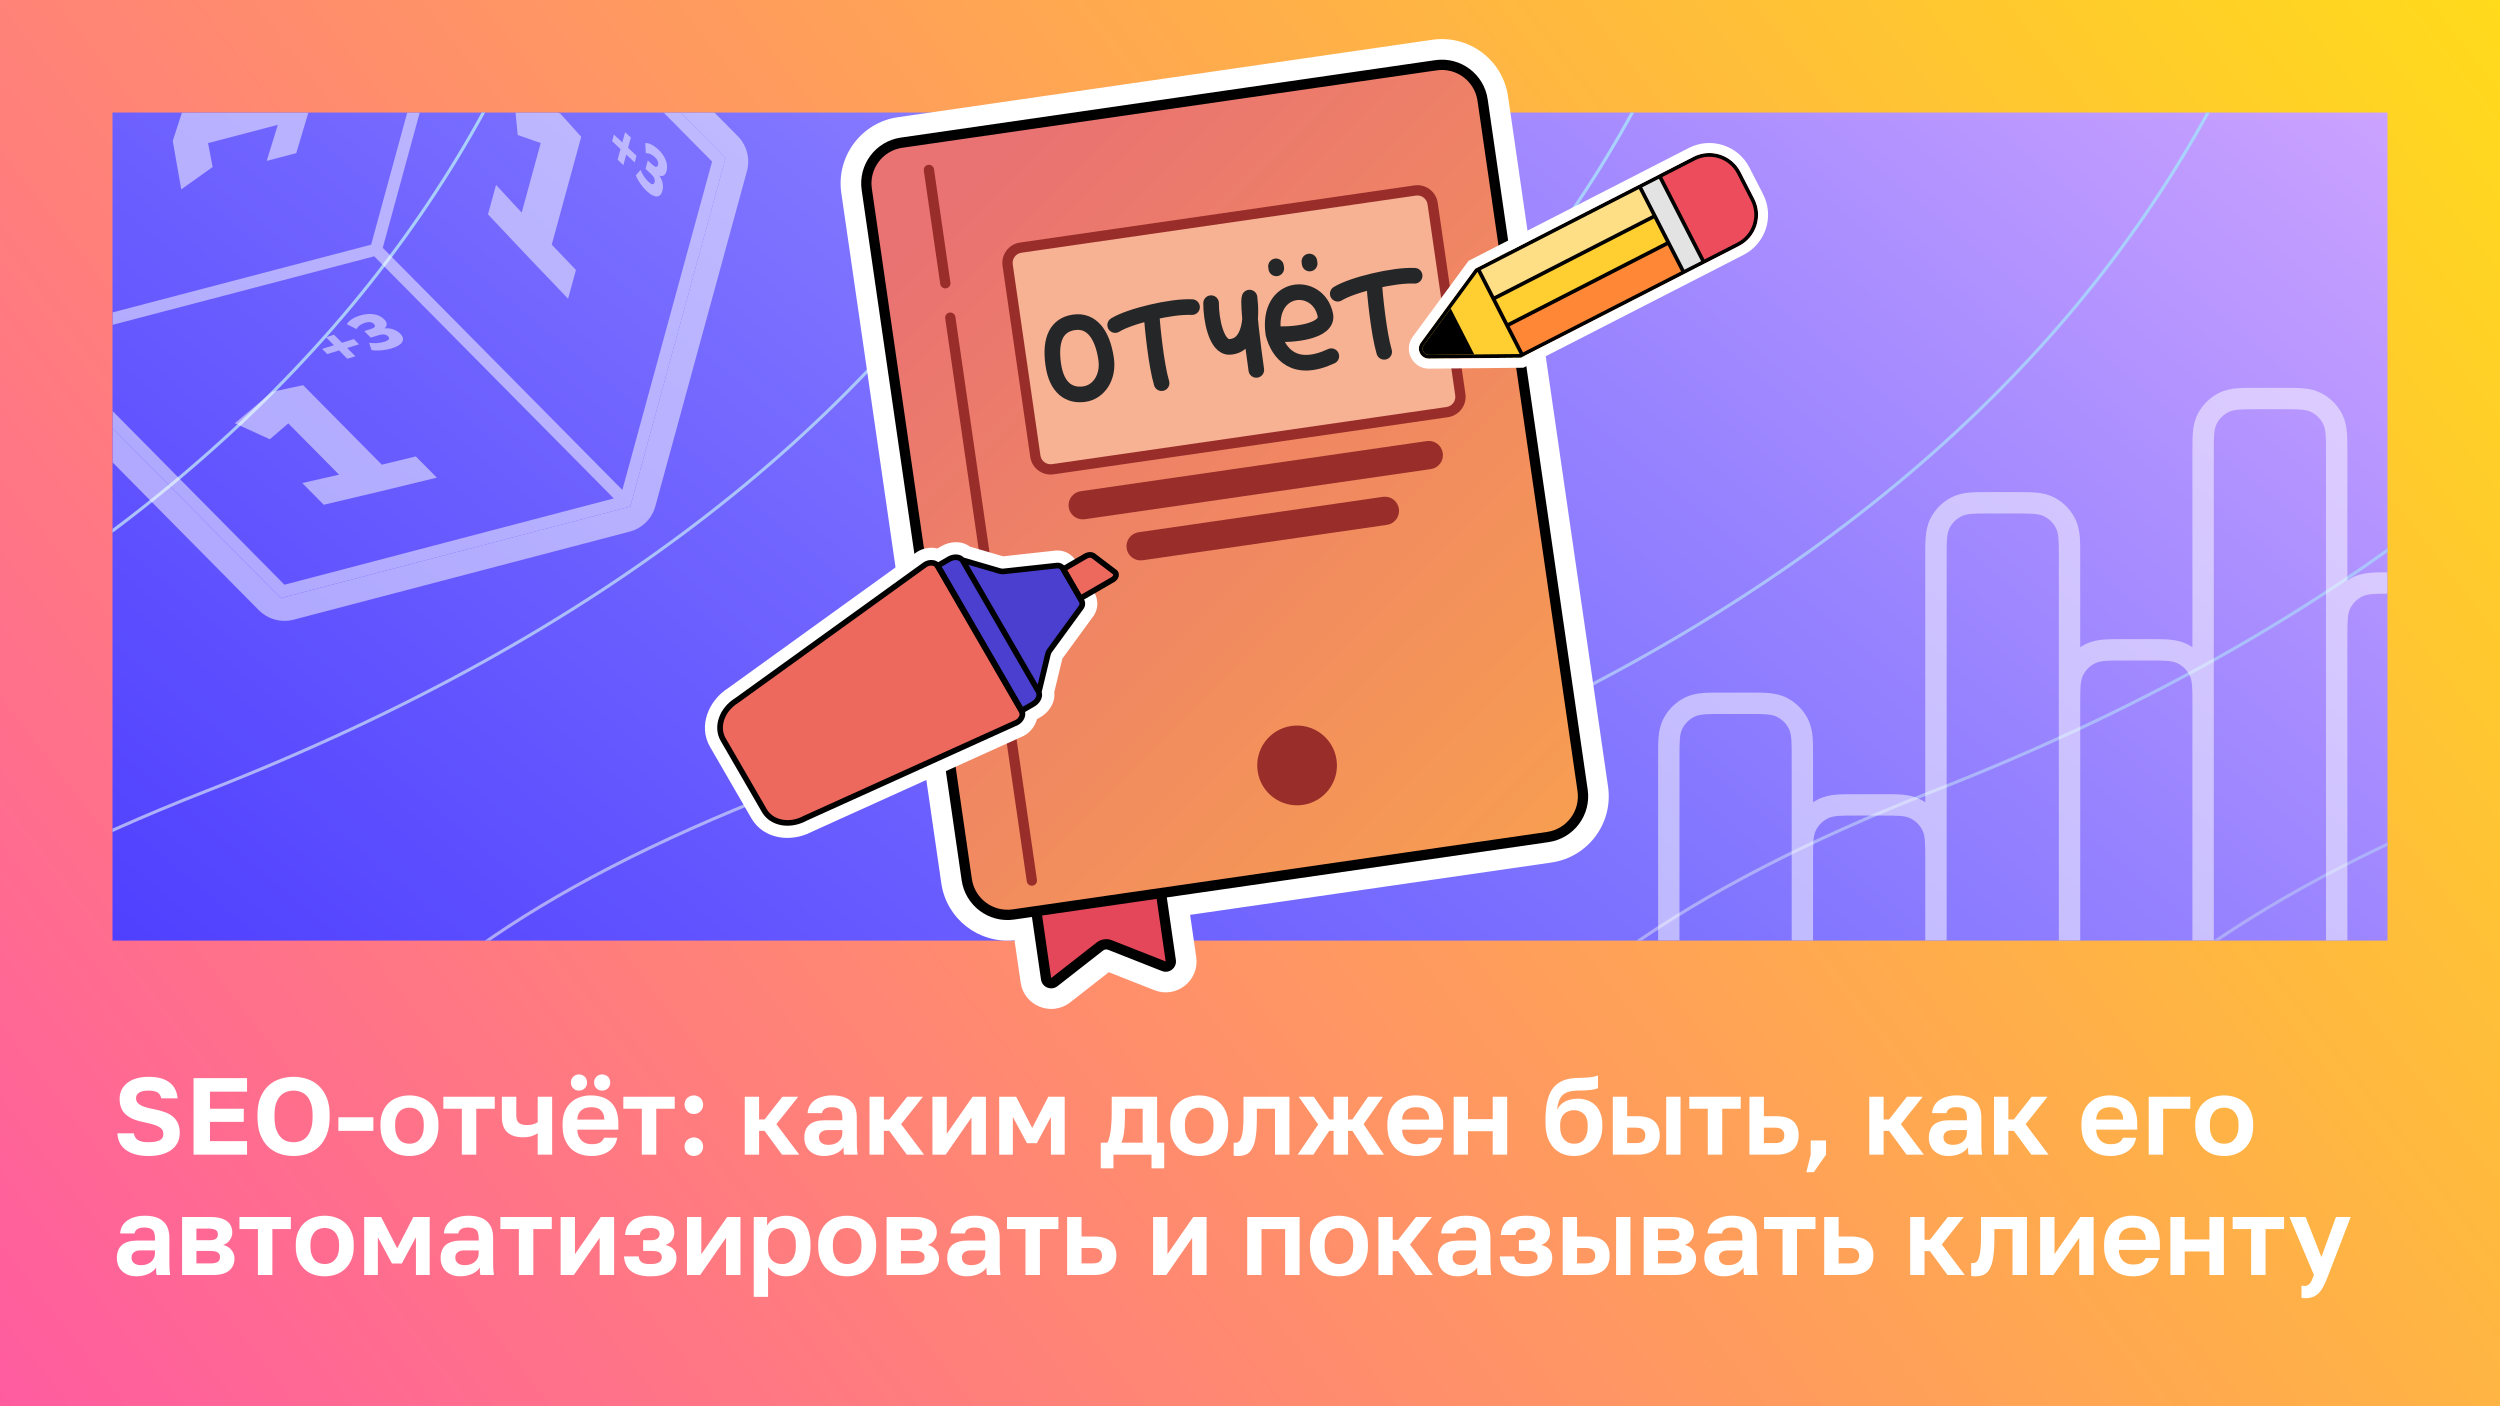 <svg width="1600" height="900" viewBox="0 0 1600 900" fill="none" xmlns="http://www.w3.org/2000/svg">
<rect x="0" y="0" width="1600" height="900" fill="#333333" stroke="none"/>
<rect width="1600" height="900" fill="url(#paint0_linear_7908_27512)"/>
<g clip-path="url(#clip0_7908_27512)">
<rect width="1456" height="530" transform="translate(72 72)" fill="url(#paint1_linear_7908_27512)"/>
<g clip-path="url(#clip1_7908_27512)">
<path d="M-728.05 -1354C-377.233 -902.346 65.726 102.041 -968.972 506.356C-2262.35 1011.75 1265.9 1692.36 -401.989 3417.35" stroke="url(#paint2_linear_7908_27512)" stroke-width="2"/>
<path d="M-361.539 -1354C-10.723 -902.346 432.237 102.041 -602.462 506.356C-1895.84 1011.75 1512.41 1755.27 -35.479 3417.35" stroke="url(#paint3_linear_7908_27512)" stroke-width="2"/>
<path d="M5.4 -1354C356.217 -902.346 799.176 102.041 -235.522 506.356C-1528.9 1011.75 1759.34 1818.17 331.461 3417.35" stroke="url(#paint4_linear_7908_27512)" stroke-width="2"/>
<path d="M372.809 -1354C723.626 -902.346 1166.59 102.041 131.886 506.356C-1161.49 1011.75 2006.74 1881.08 698.87 3417.35" stroke="url(#paint5_linear_7908_27512)" stroke-width="2"/>
<path d="M740.716 -1354C1091.53 -902.346 1534.49 102.041 499.794 506.356C-793.58 1011.75 2254.64 1943.99 1066.78 3417.35" stroke="url(#paint6_linear_7908_27512)" stroke-width="2"/>
<path d="M1109.17 -1354C1459.99 -902.346 1902.94 102.041 868.246 506.356C-425.127 1011.75 2503.09 2006.89 1435.23 3417.35" stroke="url(#paint7_linear_7908_27512)" stroke-width="2"/>
<path d="M1478.2 -1354C1829.02 -902.346 2271.98 102.041 1237.28 506.356C-56.093 1011.75 2752.12 2069.8 1804.26 3417.35" stroke="url(#paint8_linear_7908_27512)" stroke-width="2"/>
<path d="M1847.87 -1354C2198.69 -902.346 2641.65 102.041 1606.95 506.356C313.576 1011.75 3001.78 2132.71 2173.93 3417.35" stroke="url(#paint9_linear_7908_27512)" stroke-width="2"/>
</g>
</g>
<path d="M95.1 739.84C91.88 739.84 89.033 739.49 86.56 738.79C84.133 738.09 82.08 737.11 80.4 735.85C78.72 734.59 77.437 733.073 76.55 731.3C75.71 729.48 75.243 727.497 75.15 725.35H85.65C85.837 726.237 86.117 727.053 86.49 727.8C86.863 728.5 87.423 729.083 88.17 729.55C88.917 730.017 89.85 730.39 90.97 730.67C92.09 730.903 93.467 731.02 95.1 731.02C96.78 731.02 98.203 730.903 99.37 730.67C100.583 730.437 101.587 730.11 102.38 729.69C103.173 729.223 103.733 728.663 104.06 728.01C104.387 727.357 104.55 726.61 104.55 725.77C104.55 724.743 104.317 723.857 103.85 723.11C103.43 722.363 102.707 721.71 101.68 721.15C100.653 720.543 99.37 720.03 97.83 719.61C96.29 719.143 94.47 718.7 92.37 718.28C89.85 717.813 87.61 717.183 85.65 716.39C83.737 715.597 82.08 714.617 80.68 713.45C79.327 712.283 78.3 710.86 77.6 709.18C76.9 707.453 76.55 705.447 76.55 703.16C76.55 701.06 76.97 699.17 77.81 697.49C78.697 695.763 79.933 694.27 81.52 693.01C83.153 691.75 85.113 690.793 87.4 690.14C89.687 689.487 92.253 689.16 95.1 689.16C98.18 689.16 100.84 689.487 103.08 690.14C105.32 690.793 107.187 691.727 108.68 692.94C110.22 694.153 111.387 695.6 112.18 697.28C112.973 698.913 113.463 700.803 113.65 702.95H103.22C103.033 702.11 102.753 701.387 102.38 700.78C102.053 700.127 101.563 699.613 100.91 699.24C100.303 698.82 99.51 698.517 98.53 698.33C97.597 698.097 96.453 697.98 95.1 697.98C93.7 697.98 92.487 698.097 91.46 698.33C90.48 698.517 89.663 698.843 89.01 699.31C88.357 699.73 87.867 700.243 87.54 700.85C87.213 701.457 87.05 702.133 87.05 702.88C87.05 703.813 87.26 704.63 87.68 705.33C88.147 705.983 88.823 706.59 89.71 707.15C90.643 707.71 91.81 708.2 93.21 708.62C94.61 709.04 96.29 709.437 98.25 709.81C100.91 710.323 103.267 710.953 105.32 711.7C107.42 712.447 109.17 713.403 110.57 714.57C112.017 715.737 113.113 717.183 113.86 718.91C114.653 720.59 115.05 722.62 115.05 725C115.05 727.24 114.607 729.293 113.72 731.16C112.833 732.98 111.527 734.543 109.8 735.85C108.12 737.11 106.043 738.09 103.57 738.79C101.097 739.49 98.273 739.84 95.1 739.84ZM123.881 739V690H158.111V698.68H134.381V709.6H156.011V718H134.381V730.32H158.111V739H123.881ZM187.877 739.84C184.797 739.84 181.857 739.373 179.057 738.44C176.304 737.46 173.854 735.99 171.707 734.03C169.607 732.023 167.927 729.457 166.667 726.33C165.407 723.157 164.777 719.33 164.777 714.85V713.45C164.777 709.157 165.407 705.493 166.667 702.46C167.927 699.38 169.607 696.86 171.707 694.9C173.854 692.94 176.304 691.493 179.057 690.56C181.857 689.627 184.797 689.16 187.877 689.16C190.957 689.16 193.874 689.627 196.627 690.56C199.427 691.493 201.877 692.94 203.977 694.9C206.124 696.86 207.827 699.38 209.087 702.46C210.347 705.493 210.977 709.133 210.977 713.38V714.78C210.977 719.26 210.347 723.087 209.087 726.26C207.827 729.433 206.124 732.023 203.977 734.03C201.877 735.99 199.427 737.46 196.627 738.44C193.874 739.373 190.957 739.84 187.877 739.84ZM187.877 731.02C189.464 731.02 190.981 730.763 192.427 730.25C193.921 729.69 195.227 728.78 196.347 727.52C197.467 726.26 198.354 724.603 199.007 722.55C199.707 720.497 200.057 717.93 200.057 714.85V713.45C200.057 710.557 199.707 708.13 199.007 706.17C198.354 704.21 197.467 702.623 196.347 701.41C195.227 700.197 193.921 699.333 192.427 698.82C190.981 698.26 189.464 697.98 187.877 697.98C186.291 697.98 184.751 698.26 183.257 698.82C181.811 699.333 180.527 700.197 179.407 701.41C178.287 702.623 177.377 704.21 176.677 706.17C176.024 708.13 175.697 710.557 175.697 713.45V714.85C175.697 717.93 176.024 720.497 176.677 722.55C177.377 724.603 178.287 726.26 179.407 727.52C180.527 728.78 181.811 729.69 183.257 730.25C184.751 730.763 186.291 731.02 187.877 731.02ZM216.561 723.74V715.06H238.961V723.74H216.561ZM262.053 739.84C259.533 739.84 257.129 739.467 254.843 738.72C252.603 737.927 250.643 736.737 248.963 735.15C247.283 733.517 245.953 731.533 244.973 729.2C243.993 726.82 243.503 724.02 243.503 720.8V719.4C243.503 716.413 243.993 713.777 244.973 711.49C245.953 709.157 247.283 707.22 248.963 705.68C250.643 704.14 252.603 702.997 254.843 702.25C257.129 701.457 259.533 701.06 262.053 701.06C264.573 701.06 266.953 701.457 269.193 702.25C271.433 702.997 273.393 704.14 275.073 705.68C276.799 707.22 278.153 709.157 279.133 711.49C280.113 713.777 280.603 716.413 280.603 719.4V720.8C280.603 723.973 280.113 726.75 279.133 729.13C278.153 731.463 276.799 733.447 275.073 735.08C273.393 736.667 271.433 737.857 269.193 738.65C266.953 739.443 264.573 739.84 262.053 739.84ZM262.053 732C263.359 732 264.573 731.767 265.693 731.3C266.813 730.833 267.769 730.133 268.563 729.2C269.403 728.267 270.056 727.1 270.523 725.7C270.989 724.3 271.223 722.667 271.223 720.8V719.4C271.223 717.72 270.989 716.227 270.523 714.92C270.056 713.613 269.403 712.517 268.563 711.63C267.769 710.697 266.813 710.02 265.693 709.6C264.573 709.133 263.359 708.9 262.053 708.9C260.746 708.9 259.509 709.133 258.343 709.6C257.223 710.02 256.266 710.697 255.473 711.63C254.679 712.517 254.049 713.613 253.583 714.92C253.116 716.227 252.883 717.72 252.883 719.4V720.8C252.883 722.667 253.116 724.323 253.583 725.77C254.049 727.17 254.679 728.337 255.473 729.27C256.266 730.157 257.223 730.833 258.343 731.3C259.509 731.767 260.746 732 262.053 732ZM295.572 739V709.6H283.742V701.9H316.642V709.6H304.812V739H295.572ZM344.135 739V725.35C343.062 726.003 341.779 726.587 340.285 727.1C338.792 727.613 336.972 727.87 334.825 727.87C332.585 727.87 330.602 727.59 328.875 727.03C327.195 726.47 325.772 725.677 324.605 724.65C323.485 723.577 322.622 722.2 322.015 720.52C321.455 718.793 321.175 716.787 321.175 714.5V701.9H330.415V713.45C330.415 714.663 330.532 715.69 330.765 716.53C330.999 717.37 331.395 718.047 331.955 718.56C332.515 719.073 333.239 719.447 334.125 719.68C335.012 719.913 336.085 720.03 337.345 720.03C339.072 720.03 340.495 719.82 341.615 719.4C342.782 718.98 343.622 718.583 344.135 718.21V701.9H353.375V739H344.135ZM378.605 739.84C376.085 739.84 373.682 739.467 371.395 738.72C369.155 737.927 367.195 736.76 365.515 735.22C363.882 733.633 362.552 731.65 361.525 729.27C360.545 726.89 360.055 724.067 360.055 720.8V719.4C360.055 716.32 360.522 713.637 361.455 711.35C362.389 709.063 363.672 707.173 365.305 705.68C366.939 704.14 368.829 702.997 370.975 702.25C373.169 701.457 375.479 701.06 377.905 701.06C383.739 701.06 388.172 702.6 391.205 705.68C394.239 708.76 395.755 713.217 395.755 719.05V722.97H369.505C369.552 724.603 369.832 726.027 370.345 727.24C370.905 728.407 371.582 729.363 372.375 730.11C373.215 730.857 374.172 731.417 375.245 731.79C376.319 732.117 377.462 732.28 378.675 732.28C381.009 732.28 382.782 731.93 383.995 731.23C385.209 730.53 386.072 729.503 386.585 728.15H395.055C394.682 730.11 394.029 731.813 393.095 733.26C392.162 734.707 390.972 735.92 389.525 736.9C388.125 737.88 386.492 738.603 384.625 739.07C382.805 739.583 380.799 739.84 378.605 739.84ZM378.255 708.62C377.135 708.62 376.062 708.76 375.035 709.04C374.009 709.32 373.099 709.763 372.305 710.37C371.512 710.977 370.859 711.793 370.345 712.82C369.832 713.8 369.552 715.037 369.505 716.53H386.795C386.749 714.99 386.492 713.73 386.025 712.75C385.559 711.723 384.952 710.907 384.205 710.3C383.459 709.647 382.572 709.203 381.545 708.97C380.565 708.737 379.469 708.62 378.255 708.62ZM370.555 697.98C369.809 697.98 369.109 697.863 368.455 697.63C367.849 697.35 367.312 696.977 366.845 696.51C366.379 696.043 366.005 695.507 365.725 694.9C365.492 694.247 365.375 693.547 365.375 692.8C365.375 692.053 365.492 691.377 365.725 690.77C366.005 690.117 366.379 689.557 366.845 689.09C367.312 688.623 367.849 688.273 368.455 688.04C369.109 687.76 369.809 687.62 370.555 687.62C371.302 687.62 371.979 687.76 372.585 688.04C373.239 688.273 373.799 688.623 374.265 689.09C374.732 689.557 375.082 690.117 375.315 690.77C375.595 691.377 375.735 692.053 375.735 692.8C375.735 693.547 375.595 694.247 375.315 694.9C375.082 695.507 374.732 696.043 374.265 696.51C373.799 696.977 373.239 697.35 372.585 697.63C371.979 697.863 371.302 697.98 370.555 697.98ZM385.395 697.98C384.649 697.98 383.949 697.863 383.295 697.63C382.689 697.35 382.152 696.977 381.685 696.51C381.219 696.043 380.845 695.507 380.565 694.9C380.332 694.247 380.215 693.547 380.215 692.8C380.215 692.053 380.332 691.377 380.565 690.77C380.845 690.117 381.219 689.557 381.685 689.09C382.152 688.623 382.689 688.273 383.295 688.04C383.949 687.76 384.649 687.62 385.395 687.62C386.142 687.62 386.819 687.76 387.425 688.04C388.079 688.273 388.639 688.623 389.105 689.09C389.572 689.557 389.922 690.117 390.155 690.77C390.435 691.377 390.575 692.053 390.575 692.8C390.575 693.547 390.435 694.247 390.155 694.9C389.922 695.507 389.572 696.043 389.105 696.51C388.639 696.977 388.079 697.35 387.425 697.63C386.819 697.863 386.142 697.98 385.395 697.98ZM410.757 739V709.6H398.927V701.9H431.827V709.6H419.997V739H410.757ZM444.061 739.84C443.221 739.84 442.428 739.677 441.681 739.35C440.981 739.07 440.374 738.65 439.861 738.09C439.348 737.53 438.928 736.9 438.601 736.2C438.274 735.5 438.111 734.73 438.111 733.89C438.111 733.05 438.251 732.257 438.531 731.51C438.858 730.763 439.278 730.133 439.791 729.62C440.351 729.107 440.981 728.71 441.681 728.43C442.428 728.103 443.244 727.94 444.131 727.94C444.971 727.94 445.741 728.103 446.441 728.43C447.141 728.71 447.748 729.107 448.261 729.62C448.821 730.133 449.241 730.763 449.521 731.51C449.848 732.257 450.011 733.05 450.011 733.89C450.011 734.73 449.848 735.523 449.521 736.27C449.241 736.97 448.821 737.6 448.261 738.16C447.748 738.673 447.118 739.07 446.371 739.35C445.671 739.677 444.901 739.84 444.061 739.84ZM444.061 712.96C443.221 712.96 442.428 712.82 441.681 712.54C440.981 712.213 440.374 711.77 439.861 711.21C439.348 710.65 438.928 710.02 438.601 709.32C438.274 708.62 438.111 707.85 438.111 707.01C438.111 706.17 438.251 705.377 438.531 704.63C438.858 703.883 439.278 703.253 439.791 702.74C440.351 702.227 440.981 701.83 441.681 701.55C442.428 701.223 443.244 701.06 444.131 701.06C444.971 701.06 445.741 701.223 446.441 701.55C447.141 701.83 447.748 702.227 448.261 702.74C448.821 703.253 449.241 703.883 449.521 704.63C449.848 705.377 450.011 706.17 450.011 707.01C450.011 707.85 449.848 708.643 449.521 709.39C449.241 710.09 448.821 710.72 448.261 711.28C447.748 711.793 447.118 712.213 446.371 712.54C445.671 712.82 444.901 712.96 444.061 712.96ZM476.651 739V701.9H485.821V716.46H489.321L500.731 701.9H510.881L496.881 719.47L511.581 739H500.521L489.321 723.74H485.821V739H476.651ZM527.291 739.84C525.284 739.84 523.511 739.537 521.971 738.93C520.431 738.323 519.124 737.507 518.051 736.48C516.978 735.453 516.161 734.24 515.601 732.84C515.041 731.393 514.761 729.83 514.761 728.15C514.761 726.283 515.041 724.65 515.601 723.25C516.161 721.85 516.978 720.683 518.051 719.75C519.171 718.817 520.571 718.117 522.251 717.65C523.931 717.183 525.868 716.95 528.061 716.95H539.121V715.2C539.121 713.987 538.981 712.96 538.701 712.12C538.468 711.233 538.071 710.557 537.511 710.09C536.951 709.577 536.228 709.203 535.341 708.97C534.501 708.737 533.474 708.62 532.261 708.62C531.234 708.62 530.348 708.713 529.601 708.9C528.854 709.087 528.224 709.367 527.711 709.74C527.244 710.067 526.871 710.463 526.591 710.93C526.358 711.35 526.194 711.84 526.101 712.4H516.861C516.954 710.767 517.351 709.273 518.051 707.92C518.798 706.52 519.824 705.33 521.131 704.35C522.484 703.323 524.118 702.53 526.031 701.97C527.944 701.363 530.138 701.06 532.611 701.06C534.991 701.06 537.138 701.317 539.051 701.83C541.011 702.343 542.668 703.183 544.021 704.35C545.421 705.47 546.494 706.94 547.241 708.76C547.988 710.533 548.361 712.727 548.361 715.34V729.55C548.361 731.51 548.384 733.237 548.431 734.73C548.524 736.177 548.664 737.6 548.851 739H540.241C540.101 738.487 540.008 738.067 539.961 737.74C539.961 737.367 539.938 737.017 539.891 736.69C539.891 736.317 539.891 735.943 539.891 735.57C539.891 735.197 539.891 734.753 539.891 734.24C539.378 734.987 538.724 735.71 537.931 736.41C537.184 737.063 536.274 737.647 535.201 738.16C534.174 738.673 533.008 739.07 531.701 739.35C530.394 739.677 528.924 739.84 527.291 739.84ZM530.161 732.7C531.328 732.7 532.424 732.56 533.451 732.28C534.524 731.953 535.481 731.487 536.321 730.88C537.161 730.227 537.838 729.41 538.351 728.43C538.864 727.403 539.121 726.26 539.121 725V723.25H529.811C528.038 723.25 526.638 723.67 525.611 724.51C524.631 725.303 524.141 726.4 524.141 727.8C524.141 729.293 524.654 730.483 525.681 731.37C526.708 732.257 528.201 732.7 530.161 732.7ZM556.495 739V701.9H565.665V716.46H569.165L580.575 701.9H590.725L576.725 719.47L591.425 739H580.365L569.165 723.74H565.665V739H556.495ZM596.758 739V701.9H605.928V725.7L622.448 701.9H630.988V739H621.748V715.2L605.228 739H596.758ZM639.483 739V701.9H650.333L660.623 721.92L670.913 701.9H681.413V739H672.593V714.85L663.563 731.65H657.263L648.233 714.85V739H639.483ZM704.494 747.75V731.3H708.694C709.16 730.6 709.557 729.597 709.884 728.29C710.257 726.937 710.56 725.443 710.794 723.81C711.027 722.13 711.19 720.38 711.284 718.56C711.424 716.693 711.494 714.85 711.494 713.03V701.9H740.544V731.3H745.094V747.75H736.974V739H712.614V747.75H704.494ZM717.724 731.3H731.304V709.6H719.964V714.5C719.964 716.087 719.917 717.697 719.824 719.33C719.777 720.917 719.66 722.457 719.474 723.95C719.334 725.397 719.1 726.75 718.774 728.01C718.494 729.27 718.144 730.367 717.724 731.3ZM767.502 739.84C764.982 739.84 762.579 739.467 760.292 738.72C758.052 737.927 756.092 736.737 754.412 735.15C752.732 733.517 751.402 731.533 750.422 729.2C749.442 726.82 748.952 724.02 748.952 720.8V719.4C748.952 716.413 749.442 713.777 750.422 711.49C751.402 709.157 752.732 707.22 754.412 705.68C756.092 704.14 758.052 702.997 760.292 702.25C762.579 701.457 764.982 701.06 767.502 701.06C770.022 701.06 772.402 701.457 774.642 702.25C776.882 702.997 778.842 704.14 780.522 705.68C782.249 707.22 783.602 709.157 784.582 711.49C785.562 713.777 786.052 716.413 786.052 719.4V720.8C786.052 723.973 785.562 726.75 784.582 729.13C783.602 731.463 782.249 733.447 780.522 735.08C778.842 736.667 776.882 737.857 774.642 738.65C772.402 739.443 770.022 739.84 767.502 739.84ZM767.502 732C768.809 732 770.022 731.767 771.142 731.3C772.262 730.833 773.219 730.133 774.012 729.2C774.852 728.267 775.505 727.1 775.972 725.7C776.439 724.3 776.672 722.667 776.672 720.8V719.4C776.672 717.72 776.439 716.227 775.972 714.92C775.505 713.613 774.852 712.517 774.012 711.63C773.219 710.697 772.262 710.02 771.142 709.6C770.022 709.133 768.809 708.9 767.502 708.9C766.195 708.9 764.959 709.133 763.792 709.6C762.672 710.02 761.715 710.697 760.922 711.63C760.129 712.517 759.499 713.613 759.032 714.92C758.565 716.227 758.332 717.72 758.332 719.4V720.8C758.332 722.667 758.565 724.323 759.032 725.77C759.499 727.17 760.129 728.337 760.922 729.27C761.715 730.157 762.672 730.833 763.792 731.3C764.959 731.767 766.195 732 767.502 732ZM792.341 739.84C792.154 739.84 791.944 739.84 791.711 739.84C791.478 739.84 791.221 739.817 790.941 739.77C790.708 739.77 790.451 739.747 790.171 739.7C789.938 739.7 789.728 739.677 789.541 739.63V731.3C789.681 731.347 790.031 731.37 790.591 731.37C791.524 731.37 792.294 731.113 792.901 730.6C793.554 730.04 794.091 729.107 794.511 727.8C794.978 726.493 795.304 724.767 795.491 722.62C795.724 720.427 795.841 717.72 795.841 714.5V701.9H825.241V739H816.001V709.6H804.381V715.9C804.381 720.707 804.124 724.673 803.611 727.8C803.144 730.88 802.398 733.307 801.371 735.08C800.391 736.853 799.154 738.09 797.661 738.79C796.168 739.49 794.394 739.84 792.341 739.84ZM830.472 739L843.632 719.68L831.172 701.9H840.832L850.772 716.46H853.502V701.9H862.742V716.46H865.542L875.552 701.9H885.072L872.682 719.47L885.772 739H875.412L865.542 723.74H862.742V739H853.502V723.74H850.702L840.552 739H830.472ZM906.477 739.84C903.957 739.84 901.553 739.467 899.267 738.72C897.027 737.927 895.067 736.76 893.387 735.22C891.753 733.633 890.423 731.65 889.397 729.27C888.417 726.89 887.927 724.067 887.927 720.8V719.4C887.927 716.32 888.393 713.637 889.327 711.35C890.26 709.063 891.543 707.173 893.177 705.68C894.81 704.14 896.7 702.997 898.847 702.25C901.04 701.457 903.35 701.06 905.777 701.06C911.61 701.06 916.043 702.6 919.077 705.68C922.11 708.76 923.627 713.217 923.627 719.05V722.97H897.377C897.423 724.603 897.703 726.027 898.217 727.24C898.777 728.407 899.453 729.363 900.247 730.11C901.087 730.857 902.043 731.417 903.117 731.79C904.19 732.117 905.333 732.28 906.547 732.28C908.88 732.28 910.653 731.93 911.867 731.23C913.08 730.53 913.943 729.503 914.457 728.15H922.927C922.553 730.11 921.9 731.813 920.967 733.26C920.033 734.707 918.843 735.92 917.397 736.9C915.997 737.88 914.363 738.603 912.497 739.07C910.677 739.583 908.67 739.84 906.477 739.84ZM906.127 708.62C905.007 708.62 903.933 708.76 902.907 709.04C901.88 709.32 900.97 709.763 900.177 710.37C899.383 710.977 898.73 711.793 898.217 712.82C897.703 713.8 897.423 715.037 897.377 716.53H914.667C914.62 714.99 914.363 713.73 913.897 712.75C913.43 711.723 912.823 710.907 912.077 710.3C911.33 709.647 910.443 709.203 909.417 708.97C908.437 708.737 907.34 708.62 906.127 708.62ZM930.352 739V701.9H939.522V716.25H955.342V701.9H964.582V739H955.342V723.95H939.522V739H930.352ZM1007.31 739.84C1004.74 739.84 1002.34 739.397 1000.1 738.51C997.857 737.623 995.92 736.293 994.287 734.52C992.653 732.7 991.37 730.483 990.437 727.87C989.55 725.21 989.107 722.107 989.107 718.56V717.02C989.107 712.82 989.41 709.087 990.017 705.82C990.67 702.553 991.72 699.777 993.167 697.49C994.66 695.203 996.62 693.43 999.047 692.17C1001.52 690.863 1004.6 690.117 1008.29 689.93C1009.78 689.883 1011.2 689.837 1012.56 689.79C1013.96 689.743 1015.29 689.673 1016.55 689.58C1017.81 689.44 1018.95 689.277 1019.98 689.09C1021.05 688.903 1021.96 688.623 1022.71 688.25V696.44C1022.33 696.627 1021.8 696.813 1021.1 697C1020.44 697.187 1019.58 697.35 1018.51 697.49C1017.48 697.63 1016.2 697.747 1014.66 697.84C1013.16 697.933 1011.39 697.98 1009.34 697.98C1007.24 698.027 1005.42 698.283 1003.88 698.75C1002.38 699.17 1001.12 699.87 1000.1 700.85C999.117 701.783 998.323 703.02 997.717 704.56C997.157 706.1 996.76 707.99 996.527 710.23C997.087 709.157 997.763 708.177 998.557 707.29C999.35 706.403 1000.28 705.68 1001.36 705.12C1002.43 704.513 1003.67 704.047 1005.07 703.72C1006.47 703.347 1008.03 703.16 1009.76 703.16C1012.09 703.16 1014.21 703.533 1016.13 704.28C1018.04 704.98 1019.7 706.03 1021.1 707.43C1022.5 708.83 1023.57 710.557 1024.32 712.61C1025.11 714.663 1025.51 717.043 1025.51 719.75V721.15C1025.51 724.043 1025.04 726.657 1024.11 728.99C1023.22 731.323 1021.96 733.307 1020.33 734.94C1018.69 736.527 1016.76 737.74 1014.52 738.58C1012.32 739.42 1009.92 739.84 1007.31 739.84ZM1007.31 732C1008.75 732 1010.01 731.767 1011.09 731.3C1012.16 730.833 1013.07 730.157 1013.82 729.27C1014.56 728.337 1015.12 727.217 1015.5 725.91C1015.92 724.557 1016.13 723.04 1016.13 721.36V719.96C1016.13 718.467 1015.92 717.137 1015.5 715.97C1015.12 714.757 1014.54 713.777 1013.75 713.03C1012.95 712.237 1012.02 711.63 1010.95 711.21C1009.87 710.743 1008.66 710.51 1007.31 710.51C1006 710.51 1004.79 710.743 1003.67 711.21C1002.59 711.63 1001.66 712.237 1000.87 713.03C1000.12 713.823 999.537 714.803 999.117 715.97C998.697 717.09 998.487 718.42 998.487 719.96V721.22C998.487 722.9 998.697 724.417 999.117 725.77C999.583 727.123 1000.21 728.267 1001.01 729.2C1001.8 730.087 1002.73 730.787 1003.81 731.3C1004.88 731.767 1006.05 732 1007.31 732ZM1032.21 739V701.9H1041.38V714.36H1047.89C1050.31 714.36 1052.41 714.617 1054.19 715.13C1055.96 715.643 1057.43 716.413 1058.6 717.44C1059.81 718.467 1060.72 719.75 1061.33 721.29C1061.93 722.83 1062.24 724.627 1062.24 726.68C1062.24 728.453 1061.96 730.11 1061.4 731.65C1060.88 733.19 1060.04 734.497 1058.88 735.57C1057.71 736.643 1056.22 737.483 1054.4 738.09C1052.58 738.697 1050.41 739 1047.89 739H1032.21ZM1041.38 731.58H1046.84C1049.08 731.58 1050.66 731.16 1051.6 730.32C1052.53 729.48 1053 728.267 1053 726.68C1053 725.047 1052.51 723.81 1051.53 722.97C1050.59 722.13 1049.03 721.71 1046.84 721.71H1041.38V731.58ZM1066.37 739V701.9H1075.54V739H1066.37ZM1092.98 739V709.6H1081.15V701.9H1114.05V709.6H1102.22V739H1092.98ZM1119.64 739V701.9H1128.88V714.36H1136.79C1139.17 714.36 1141.24 714.617 1143.02 715.13C1144.84 715.643 1146.33 716.413 1147.5 717.44C1148.71 718.467 1149.62 719.75 1150.23 721.29C1150.83 722.83 1151.14 724.627 1151.14 726.68C1151.14 728.453 1150.86 730.11 1150.3 731.65C1149.78 733.19 1148.94 734.497 1147.78 735.57C1146.61 736.643 1145.12 737.483 1143.3 738.09C1141.48 738.697 1139.31 739 1136.79 739H1119.64ZM1128.88 731.58H1135.81C1138.05 731.58 1139.63 731.16 1140.57 730.32C1141.5 729.48 1141.97 728.267 1141.97 726.68C1141.97 725.047 1141.48 723.81 1140.5 722.97C1139.56 722.13 1138 721.71 1135.81 721.71H1128.88V731.58ZM1156.05 750.2L1158.85 739V729.9H1168.65V739L1160.81 750.2H1156.05ZM1196.34 739V701.9H1205.51V716.46H1209.01L1220.42 701.9H1230.57L1216.57 719.47L1231.27 739H1220.21L1209.01 723.74H1205.51V739H1196.34ZM1246.98 739.84C1244.97 739.84 1243.2 739.537 1241.66 738.93C1240.12 738.323 1238.81 737.507 1237.74 736.48C1236.67 735.453 1235.85 734.24 1235.29 732.84C1234.73 731.393 1234.45 729.83 1234.45 728.15C1234.45 726.283 1234.73 724.65 1235.29 723.25C1235.85 721.85 1236.67 720.683 1237.74 719.75C1238.86 718.817 1240.26 718.117 1241.94 717.65C1243.62 717.183 1245.56 716.95 1247.75 716.95H1258.81V715.2C1258.81 713.987 1258.67 712.96 1258.39 712.12C1258.16 711.233 1257.76 710.557 1257.2 710.09C1256.64 709.577 1255.92 709.203 1255.03 708.97C1254.19 708.737 1253.16 708.62 1251.95 708.62C1250.92 708.62 1250.04 708.713 1249.29 708.9C1248.54 709.087 1247.91 709.367 1247.4 709.74C1246.93 710.067 1246.56 710.463 1246.28 710.93C1246.05 711.35 1245.88 711.84 1245.79 712.4H1236.55C1236.64 710.767 1237.04 709.273 1237.74 707.92C1238.49 706.52 1239.51 705.33 1240.82 704.35C1242.17 703.323 1243.81 702.53 1245.72 701.97C1247.63 701.363 1249.83 701.06 1252.3 701.06C1254.68 701.06 1256.83 701.317 1258.74 701.83C1260.7 702.343 1262.36 703.183 1263.71 704.35C1265.11 705.47 1266.18 706.94 1266.93 708.76C1267.68 710.533 1268.05 712.727 1268.05 715.34V729.55C1268.05 731.51 1268.07 733.237 1268.12 734.73C1268.21 736.177 1268.35 737.6 1268.54 739H1259.93C1259.79 738.487 1259.7 738.067 1259.65 737.74C1259.65 737.367 1259.63 737.017 1259.58 736.69C1259.58 736.317 1259.58 735.943 1259.58 735.57C1259.58 735.197 1259.58 734.753 1259.58 734.24C1259.07 734.987 1258.41 735.71 1257.62 736.41C1256.87 737.063 1255.96 737.647 1254.89 738.16C1253.86 738.673 1252.7 739.07 1251.39 739.35C1250.08 739.677 1248.61 739.84 1246.98 739.84ZM1249.85 732.7C1251.02 732.7 1252.11 732.56 1253.14 732.28C1254.21 731.953 1255.17 731.487 1256.01 730.88C1256.85 730.227 1257.53 729.41 1258.04 728.43C1258.55 727.403 1258.81 726.26 1258.81 725V723.25H1249.5C1247.73 723.25 1246.33 723.67 1245.3 724.51C1244.32 725.303 1243.83 726.4 1243.83 727.8C1243.83 729.293 1244.34 730.483 1245.37 731.37C1246.4 732.257 1247.89 732.7 1249.85 732.7ZM1276.18 739V701.9H1285.35V716.46H1288.85L1300.26 701.9H1310.41L1296.41 719.47L1311.11 739H1300.05L1288.85 723.74H1285.35V739H1276.18ZM1350.68 739.84C1348.16 739.84 1345.75 739.467 1343.47 738.72C1341.23 737.927 1339.27 736.76 1337.59 735.22C1335.95 733.633 1334.62 731.65 1333.6 729.27C1332.62 726.89 1332.13 724.067 1332.13 720.8V719.4C1332.13 716.32 1332.59 713.637 1333.53 711.35C1334.46 709.063 1335.74 707.173 1337.38 705.68C1339.01 704.14 1340.9 702.997 1343.05 702.25C1345.24 701.457 1347.55 701.06 1349.98 701.06C1355.81 701.06 1360.24 702.6 1363.28 705.68C1366.31 708.76 1367.83 713.217 1367.83 719.05V722.97H1341.58C1341.62 724.603 1341.9 726.027 1342.42 727.24C1342.98 728.407 1343.65 729.363 1344.45 730.11C1345.29 730.857 1346.24 731.417 1347.32 731.79C1348.39 732.117 1349.53 732.28 1350.75 732.28C1353.08 732.28 1354.85 731.93 1356.07 731.23C1357.28 730.53 1358.14 729.503 1358.66 728.15H1367.13C1366.75 730.11 1366.1 731.813 1365.17 733.26C1364.23 734.707 1363.04 735.92 1361.6 736.9C1360.2 737.88 1358.56 738.603 1356.7 739.07C1354.88 739.583 1352.87 739.84 1350.68 739.84ZM1350.33 708.62C1349.21 708.62 1348.13 708.76 1347.11 709.04C1346.08 709.32 1345.17 709.763 1344.38 710.37C1343.58 710.977 1342.93 711.793 1342.42 712.82C1341.9 713.8 1341.62 715.037 1341.58 716.53H1358.87C1358.82 714.99 1358.56 713.73 1358.1 712.75C1357.63 711.723 1357.02 710.907 1356.28 710.3C1355.53 709.647 1354.64 709.203 1353.62 708.97C1352.64 708.737 1351.54 708.62 1350.33 708.62ZM1375.18 739V701.9H1401.78V709.6H1384.42V739H1375.18ZM1423.48 739.84C1420.96 739.84 1418.56 739.467 1416.27 738.72C1414.03 737.927 1412.07 736.737 1410.39 735.15C1408.71 733.517 1407.38 731.533 1406.4 729.2C1405.42 726.82 1404.93 724.02 1404.93 720.8V719.4C1404.93 716.413 1405.42 713.777 1406.4 711.49C1407.38 709.157 1408.71 707.22 1410.39 705.68C1412.07 704.14 1414.03 702.997 1416.27 702.25C1418.56 701.457 1420.96 701.06 1423.48 701.06C1426 701.06 1428.38 701.457 1430.62 702.25C1432.86 702.997 1434.82 704.14 1436.5 705.68C1438.23 707.22 1439.58 709.157 1440.56 711.49C1441.54 713.777 1442.03 716.413 1442.03 719.4V720.8C1442.03 723.973 1441.54 726.75 1440.56 729.13C1439.58 731.463 1438.23 733.447 1436.5 735.08C1434.82 736.667 1432.86 737.857 1430.62 738.65C1428.38 739.443 1426 739.84 1423.48 739.84ZM1423.48 732C1424.79 732 1426 731.767 1427.12 731.3C1428.24 730.833 1429.2 730.133 1429.99 729.2C1430.83 728.267 1431.48 727.1 1431.95 725.7C1432.42 724.3 1432.65 722.667 1432.65 720.8V719.4C1432.65 717.72 1432.42 716.227 1431.95 714.92C1431.48 713.613 1430.83 712.517 1429.99 711.63C1429.2 710.697 1428.24 710.02 1427.12 709.6C1426 709.133 1424.79 708.9 1423.48 708.9C1422.17 708.9 1420.94 709.133 1419.77 709.6C1418.65 710.02 1417.69 710.697 1416.9 711.63C1416.11 712.517 1415.48 713.613 1415.01 714.92C1414.54 716.227 1414.31 717.72 1414.31 719.4V720.8C1414.31 722.667 1414.54 724.323 1415.01 725.77C1415.48 727.17 1416.11 728.337 1416.9 729.27C1417.69 730.157 1418.65 730.833 1419.77 731.3C1420.94 731.767 1422.17 732 1423.48 732ZM87.33 816.84C85.323 816.84 83.55 816.537 82.01 815.93C80.47 815.323 79.163 814.507 78.09 813.48C77.017 812.453 76.2 811.24 75.64 809.84C75.08 808.393 74.8 806.83 74.8 805.15C74.8 803.283 75.08 801.65 75.64 800.25C76.2 798.85 77.017 797.683 78.09 796.75C79.21 795.817 80.61 795.117 82.29 794.65C83.97 794.183 85.907 793.95 88.1 793.95H99.16V792.2C99.16 790.987 99.02 789.96 98.74 789.12C98.507 788.233 98.11 787.557 97.55 787.09C96.99 786.577 96.267 786.203 95.38 785.97C94.54 785.737 93.513 785.62 92.3 785.62C91.273 785.62 90.387 785.713 89.64 785.9C88.893 786.087 88.263 786.367 87.75 786.74C87.283 787.067 86.91 787.463 86.63 787.93C86.397 788.35 86.233 788.84 86.14 789.4H76.9C76.993 787.767 77.39 786.273 78.09 784.92C78.837 783.52 79.863 782.33 81.17 781.35C82.523 780.323 84.157 779.53 86.07 778.97C87.983 778.363 90.177 778.06 92.65 778.06C95.03 778.06 97.177 778.317 99.09 778.83C101.05 779.343 102.707 780.183 104.06 781.35C105.46 782.47 106.533 783.94 107.28 785.76C108.027 787.533 108.4 789.727 108.4 792.34V806.55C108.4 808.51 108.423 810.237 108.47 811.73C108.563 813.177 108.703 814.6 108.89 816H100.28C100.14 815.487 100.047 815.067 100 814.74C100 814.367 99.977 814.017 99.93 813.69C99.93 813.317 99.93 812.943 99.93 812.57C99.93 812.197 99.93 811.753 99.93 811.24C99.417 811.987 98.763 812.71 97.97 813.41C97.223 814.063 96.313 814.647 95.24 815.16C94.213 815.673 93.047 816.07 91.74 816.35C90.433 816.677 88.963 816.84 87.33 816.84ZM90.2 809.7C91.367 809.7 92.463 809.56 93.49 809.28C94.563 808.953 95.52 808.487 96.36 807.88C97.2 807.227 97.877 806.41 98.39 805.43C98.903 804.403 99.16 803.26 99.16 802V800.25H89.85C88.077 800.25 86.677 800.67 85.65 801.51C84.67 802.303 84.18 803.4 84.18 804.8C84.18 806.293 84.693 807.483 85.72 808.37C86.747 809.257 88.24 809.7 90.2 809.7ZM116.534 816V778.9H135.084C137.464 778.9 139.494 779.157 141.174 779.67C142.9 780.137 144.324 780.813 145.444 781.7C146.564 782.587 147.38 783.637 147.894 784.85C148.407 786.063 148.664 787.393 148.664 788.84C148.664 789.68 148.524 790.52 148.244 791.36C147.964 792.2 147.567 792.97 147.054 793.67C146.587 794.37 145.98 795 145.234 795.56C144.534 796.073 143.717 796.47 142.784 796.75C145.07 797.31 146.844 798.383 148.104 799.97C149.41 801.51 150.064 803.33 150.064 805.43C150.064 808.65 148.944 811.217 146.704 813.13C144.464 815.043 141.057 816 136.484 816H116.534ZM125.704 808.58H134.664C136.764 808.58 138.304 808.277 139.284 807.67C140.31 807.017 140.824 805.99 140.824 804.59C140.824 803.19 140.334 802.187 139.354 801.58C138.42 800.927 136.857 800.6 134.664 800.6H125.704V808.58ZM125.704 793.74H133.754C134.827 793.74 135.714 793.67 136.414 793.53C137.16 793.39 137.744 793.157 138.164 792.83C138.63 792.503 138.957 792.107 139.144 791.64C139.33 791.173 139.424 790.637 139.424 790.03C139.424 789.423 139.33 788.887 139.144 788.42C138.957 787.953 138.63 787.58 138.164 787.3C137.697 786.973 137.114 786.74 136.414 786.6C135.714 786.413 134.827 786.32 133.754 786.32H125.704V793.74ZM165.074 816V786.6H153.244V778.9H186.144V786.6H174.314V816H165.074ZM207.844 816.84C205.324 816.84 202.92 816.467 200.634 815.72C198.394 814.927 196.434 813.737 194.754 812.15C193.074 810.517 191.744 808.533 190.764 806.2C189.784 803.82 189.294 801.02 189.294 797.8V796.4C189.294 793.413 189.784 790.777 190.764 788.49C191.744 786.157 193.074 784.22 194.754 782.68C196.434 781.14 198.394 779.997 200.634 779.25C202.92 778.457 205.324 778.06 207.844 778.06C210.364 778.06 212.744 778.457 214.984 779.25C217.224 779.997 219.184 781.14 220.864 782.68C222.59 784.22 223.944 786.157 224.924 788.49C225.904 790.777 226.394 793.413 226.394 796.4V797.8C226.394 800.973 225.904 803.75 224.924 806.13C223.944 808.463 222.59 810.447 220.864 812.08C219.184 813.667 217.224 814.857 214.984 815.65C212.744 816.443 210.364 816.84 207.844 816.84ZM207.844 809C209.15 809 210.364 808.767 211.484 808.3C212.604 807.833 213.56 807.133 214.354 806.2C215.194 805.267 215.847 804.1 216.314 802.7C216.78 801.3 217.014 799.667 217.014 797.8V796.4C217.014 794.72 216.78 793.227 216.314 791.92C215.847 790.613 215.194 789.517 214.354 788.63C213.56 787.697 212.604 787.02 211.484 786.6C210.364 786.133 209.15 785.9 207.844 785.9C206.537 785.9 205.3 786.133 204.134 786.6C203.014 787.02 202.057 787.697 201.264 788.63C200.47 789.517 199.84 790.613 199.374 791.92C198.907 793.227 198.674 794.72 198.674 796.4V797.8C198.674 799.667 198.907 801.323 199.374 802.77C199.84 804.17 200.47 805.337 201.264 806.27C202.057 807.157 203.014 807.833 204.134 808.3C205.3 808.767 206.537 809 207.844 809ZM233.086 816V778.9H243.936L254.226 798.92L264.516 778.9H275.016V816H266.196V791.85L257.166 808.65H250.866L241.836 791.85V816H233.086ZM294.527 816.84C292.521 816.84 290.747 816.537 289.207 815.93C287.667 815.323 286.361 814.507 285.287 813.48C284.214 812.453 283.397 811.24 282.837 809.84C282.277 808.393 281.997 806.83 281.997 805.15C281.997 803.283 282.277 801.65 282.837 800.25C283.397 798.85 284.214 797.683 285.287 796.75C286.407 795.817 287.807 795.117 289.487 794.65C291.167 794.183 293.104 793.95 295.297 793.95H306.357V792.2C306.357 790.987 306.217 789.96 305.937 789.12C305.704 788.233 305.307 787.557 304.747 787.09C304.187 786.577 303.464 786.203 302.577 785.97C301.737 785.737 300.711 785.62 299.497 785.62C298.471 785.62 297.584 785.713 296.837 785.9C296.091 786.087 295.461 786.367 294.947 786.74C294.481 787.067 294.107 787.463 293.827 787.93C293.594 788.35 293.431 788.84 293.337 789.4H284.097C284.191 787.767 284.587 786.273 285.287 784.92C286.034 783.52 287.061 782.33 288.367 781.35C289.721 780.323 291.354 779.53 293.267 778.97C295.181 778.363 297.374 778.06 299.847 778.06C302.227 778.06 304.374 778.317 306.287 778.83C308.247 779.343 309.904 780.183 311.257 781.35C312.657 782.47 313.731 783.94 314.477 785.76C315.224 787.533 315.597 789.727 315.597 792.34V806.55C315.597 808.51 315.621 810.237 315.667 811.73C315.761 813.177 315.901 814.6 316.087 816H307.477C307.337 815.487 307.244 815.067 307.197 814.74C307.197 814.367 307.174 814.017 307.127 813.69C307.127 813.317 307.127 812.943 307.127 812.57C307.127 812.197 307.127 811.753 307.127 811.24C306.614 811.987 305.961 812.71 305.167 813.41C304.421 814.063 303.511 814.647 302.437 815.16C301.411 815.673 300.244 816.07 298.937 816.35C297.631 816.677 296.161 816.84 294.527 816.84ZM297.397 809.7C298.564 809.7 299.661 809.56 300.687 809.28C301.761 808.953 302.717 808.487 303.557 807.88C304.397 807.227 305.074 806.41 305.587 805.43C306.101 804.403 306.357 803.26 306.357 802V800.25H297.047C295.274 800.25 293.874 800.67 292.847 801.51C291.867 802.303 291.377 803.4 291.377 804.8C291.377 806.293 291.891 807.483 292.917 808.37C293.944 809.257 295.437 809.7 297.397 809.7ZM332.076 816V786.6H320.246V778.9H353.146V786.6H341.316V816H332.076ZM358.799 816V778.9H367.969V802.7L384.489 778.9H393.029V816H383.789V792.2L367.269 816H358.799ZM416.154 816.84C413.494 816.84 411.137 816.56 409.084 816C407.031 815.44 405.304 814.623 403.904 813.55C402.504 812.477 401.431 811.147 400.684 809.56C399.937 807.973 399.494 806.153 399.354 804.1H408.734C408.827 804.893 409.014 805.593 409.294 806.2C409.574 806.807 409.994 807.32 410.554 807.74C411.114 808.16 411.837 808.487 412.724 808.72C413.657 808.907 414.801 809 416.154 809C417.507 809 418.651 808.907 419.584 808.72C420.517 808.487 421.287 808.183 421.894 807.81C422.501 807.39 422.921 806.923 423.154 806.41C423.434 805.897 423.574 805.36 423.574 804.8C423.574 803.4 423.107 802.35 422.174 801.65C421.287 800.95 419.631 800.6 417.204 800.6H411.604V793.74H416.714C418.487 793.74 419.841 793.367 420.774 792.62C421.707 791.873 422.174 790.893 422.174 789.68C422.174 789.12 422.057 788.63 421.824 788.21C421.637 787.743 421.287 787.347 420.774 787.02C420.307 786.647 419.701 786.367 418.954 786.18C418.207 785.993 417.274 785.9 416.154 785.9C415.034 785.9 414.054 785.993 413.214 786.18C412.421 786.367 411.744 786.67 411.184 787.09C410.671 787.463 410.274 787.93 409.994 788.49C409.714 789.05 409.527 789.68 409.434 790.38H400.054C400.194 788.42 400.614 786.67 401.314 785.13C402.061 783.59 403.111 782.307 404.464 781.28C405.817 780.207 407.474 779.413 409.434 778.9C411.394 778.34 413.634 778.06 416.154 778.06C418.861 778.06 421.171 778.317 423.084 778.83C425.044 779.343 426.654 780.09 427.914 781.07C429.174 782.003 430.084 783.147 430.644 784.5C431.251 785.807 431.554 787.277 431.554 788.91C431.554 790.683 431.087 792.27 430.154 793.67C429.267 795.07 427.844 796.097 425.884 796.75C427.237 797.077 428.357 797.52 429.244 798.08C430.131 798.593 430.854 799.223 431.414 799.97C431.974 800.67 432.371 801.463 432.604 802.35C432.837 803.237 432.954 804.17 432.954 805.15C432.954 806.83 432.604 808.393 431.904 809.84C431.251 811.24 430.224 812.477 428.824 813.55C427.471 814.577 425.744 815.393 423.644 816C421.544 816.56 419.047 816.84 416.154 816.84ZM439.668 816V778.9H448.838V802.7L465.358 778.9H473.898V816H464.658V792.2L448.138 816H439.668ZM482.393 830V778.9H490.933V784.36C491.4 783.52 492.006 782.727 492.753 781.98C493.5 781.187 494.363 780.51 495.343 779.95C496.37 779.39 497.513 778.947 498.773 778.62C500.033 778.247 501.433 778.06 502.973 778.06C505.446 778.06 507.64 778.457 509.553 779.25C511.513 779.997 513.17 781.14 514.523 782.68C515.876 784.173 516.903 786.063 517.603 788.35C518.35 790.637 518.723 793.32 518.723 796.4V797.8C518.723 801.02 518.35 803.82 517.603 806.2C516.903 808.58 515.853 810.563 514.453 812.15C513.1 813.69 511.443 814.857 509.483 815.65C507.57 816.443 505.4 816.84 502.973 816.84C501.713 816.84 500.523 816.7 499.403 816.42C498.283 816.14 497.233 815.743 496.253 815.23C495.32 814.67 494.456 814.04 493.663 813.34C492.87 812.593 492.17 811.777 491.563 810.89V830H482.393ZM500.803 809C502.016 809 503.136 808.767 504.163 808.3C505.19 807.833 506.076 807.157 506.823 806.27C507.616 805.337 508.223 804.17 508.643 802.77C509.11 801.323 509.343 799.667 509.343 797.8V796.4C509.343 794.58 509.133 793.04 508.713 791.78C508.293 790.473 507.71 789.4 506.963 788.56C506.263 787.673 505.376 787.02 504.303 786.6C503.23 786.133 502.063 785.9 500.803 785.9C499.496 785.9 498.26 786.087 497.093 786.46C495.973 786.833 494.993 787.393 494.153 788.14C493.36 788.887 492.73 789.82 492.263 790.94C491.796 792.06 491.563 793.413 491.563 795V799.2C491.563 800.88 491.773 802.327 492.193 803.54C492.66 804.753 493.29 805.78 494.083 806.62C494.923 807.413 495.903 808.02 497.023 808.44C498.143 808.813 499.403 809 500.803 809ZM542.189 816.84C539.669 816.84 537.266 816.467 534.979 815.72C532.739 814.927 530.779 813.737 529.099 812.15C527.419 810.517 526.089 808.533 525.109 806.2C524.129 803.82 523.639 801.02 523.639 797.8V796.4C523.639 793.413 524.129 790.777 525.109 788.49C526.089 786.157 527.419 784.22 529.099 782.68C530.779 781.14 532.739 779.997 534.979 779.25C537.266 778.457 539.669 778.06 542.189 778.06C544.709 778.06 547.089 778.457 549.329 779.25C551.569 779.997 553.529 781.14 555.209 782.68C556.936 784.22 558.289 786.157 559.269 788.49C560.249 790.777 560.739 793.413 560.739 796.4V797.8C560.739 800.973 560.249 803.75 559.269 806.13C558.289 808.463 556.936 810.447 555.209 812.08C553.529 813.667 551.569 814.857 549.329 815.65C547.089 816.443 544.709 816.84 542.189 816.84ZM542.189 809C543.496 809 544.709 808.767 545.829 808.3C546.949 807.833 547.906 807.133 548.699 806.2C549.539 805.267 550.193 804.1 550.659 802.7C551.126 801.3 551.359 799.667 551.359 797.8V796.4C551.359 794.72 551.126 793.227 550.659 791.92C550.193 790.613 549.539 789.517 548.699 788.63C547.906 787.697 546.949 787.02 545.829 786.6C544.709 786.133 543.496 785.9 542.189 785.9C540.883 785.9 539.646 786.133 538.479 786.6C537.359 787.02 536.403 787.697 535.609 788.63C534.816 789.517 534.186 790.613 533.719 791.92C533.253 793.227 533.019 794.72 533.019 796.4V797.8C533.019 799.667 533.253 801.323 533.719 802.77C534.186 804.17 534.816 805.337 535.609 806.27C536.403 807.157 537.359 807.833 538.479 808.3C539.646 808.767 540.883 809 542.189 809ZM567.432 816V778.9H585.982C588.362 778.9 590.392 779.157 592.072 779.67C593.799 780.137 595.222 780.813 596.342 781.7C597.462 782.587 598.279 783.637 598.792 784.85C599.305 786.063 599.562 787.393 599.562 788.84C599.562 789.68 599.422 790.52 599.142 791.36C598.862 792.2 598.465 792.97 597.952 793.67C597.485 794.37 596.879 795 596.132 795.56C595.432 796.073 594.615 796.47 593.682 796.75C595.969 797.31 597.742 798.383 599.002 799.97C600.309 801.51 600.962 803.33 600.962 805.43C600.962 808.65 599.842 811.217 597.602 813.13C595.362 815.043 591.955 816 587.382 816H567.432ZM576.602 808.58H585.562C587.662 808.58 589.202 808.277 590.182 807.67C591.209 807.017 591.722 805.99 591.722 804.59C591.722 803.19 591.232 802.187 590.252 801.58C589.319 800.927 587.755 800.6 585.562 800.6H576.602V808.58ZM576.602 793.74H584.652C585.725 793.74 586.612 793.67 587.312 793.53C588.059 793.39 588.642 793.157 589.062 792.83C589.529 792.503 589.855 792.107 590.042 791.64C590.229 791.173 590.322 790.637 590.322 790.03C590.322 789.423 590.229 788.887 590.042 788.42C589.855 787.953 589.529 787.58 589.062 787.3C588.595 786.973 588.012 786.74 587.312 786.6C586.612 786.413 585.725 786.32 584.652 786.32H576.602V793.74ZM618.756 816.84C616.749 816.84 614.976 816.537 613.436 815.93C611.896 815.323 610.589 814.507 609.516 813.48C608.442 812.453 607.626 811.24 607.066 809.84C606.506 808.393 606.226 806.83 606.226 805.15C606.226 803.283 606.506 801.65 607.066 800.25C607.626 798.85 608.442 797.683 609.516 796.75C610.636 795.817 612.036 795.117 613.716 794.65C615.396 794.183 617.332 793.95 619.526 793.95H630.586V792.2C630.586 790.987 630.446 789.96 630.166 789.12C629.932 788.233 629.536 787.557 628.976 787.09C628.416 786.577 627.692 786.203 626.806 785.97C625.966 785.737 624.939 785.62 623.726 785.62C622.699 785.62 621.812 785.713 621.066 785.9C620.319 786.087 619.689 786.367 619.176 786.74C618.709 787.067 618.336 787.463 618.056 787.93C617.822 788.35 617.659 788.84 617.566 789.4H608.326C608.419 787.767 608.816 786.273 609.516 784.92C610.262 783.52 611.289 782.33 612.596 781.35C613.949 780.323 615.582 779.53 617.496 778.97C619.409 778.363 621.602 778.06 624.076 778.06C626.456 778.06 628.602 778.317 630.516 778.83C632.476 779.343 634.132 780.183 635.486 781.35C636.886 782.47 637.959 783.94 638.706 785.76C639.452 787.533 639.826 789.727 639.826 792.34V806.55C639.826 808.51 639.849 810.237 639.896 811.73C639.989 813.177 640.129 814.6 640.316 816H631.706C631.566 815.487 631.472 815.067 631.426 814.74C631.426 814.367 631.402 814.017 631.356 813.69C631.356 813.317 631.356 812.943 631.356 812.57C631.356 812.197 631.356 811.753 631.356 811.24C630.842 811.987 630.189 812.71 629.396 813.41C628.649 814.063 627.739 814.647 626.666 815.16C625.639 815.673 624.472 816.07 623.166 816.35C621.859 816.677 620.389 816.84 618.756 816.84ZM621.626 809.7C622.792 809.7 623.889 809.56 624.916 809.28C625.989 808.953 626.946 808.487 627.786 807.88C628.626 807.227 629.302 806.41 629.816 805.43C630.329 804.403 630.586 803.26 630.586 802V800.25H621.276C619.502 800.25 618.102 800.67 617.076 801.51C616.096 802.303 615.606 803.4 615.606 804.8C615.606 806.293 616.119 807.483 617.146 808.37C618.172 809.257 619.666 809.7 621.626 809.7ZM656.304 816V786.6H644.474V778.9H677.374V786.6H665.544V816H656.304ZM682.958 816V778.9H692.198V791.36H700.108C702.488 791.36 704.564 791.617 706.338 792.13C708.158 792.643 709.651 793.413 710.818 794.44C712.031 795.467 712.941 796.75 713.548 798.29C714.154 799.83 714.458 801.627 714.458 803.68C714.458 805.453 714.178 807.11 713.618 808.65C713.104 810.19 712.264 811.497 711.098 812.57C709.931 813.643 708.438 814.483 706.618 815.09C704.798 815.697 702.628 816 700.108 816H682.958ZM692.198 808.58H699.128C701.368 808.58 702.954 808.16 703.888 807.32C704.821 806.48 705.288 805.267 705.288 803.68C705.288 802.047 704.798 800.81 703.818 799.97C702.884 799.13 701.321 798.71 699.128 798.71H692.198V808.58ZM737.989 816V778.9H747.159V802.7L763.679 778.9H772.219V816H762.979V792.2L746.459 816H737.989ZM798.213 816V778.9H831.743V816H822.503V786.6H807.383V816H798.213ZM856.916 816.84C854.396 816.84 851.993 816.467 849.706 815.72C847.466 814.927 845.506 813.737 843.826 812.15C842.146 810.517 840.816 808.533 839.836 806.2C838.856 803.82 838.366 801.02 838.366 797.8V796.4C838.366 793.413 838.856 790.777 839.836 788.49C840.816 786.157 842.146 784.22 843.826 782.68C845.506 781.14 847.466 779.997 849.706 779.25C851.993 778.457 854.396 778.06 856.916 778.06C859.436 778.06 861.816 778.457 864.056 779.25C866.296 779.997 868.256 781.14 869.936 782.68C871.663 784.22 873.016 786.157 873.996 788.49C874.976 790.777 875.466 793.413 875.466 796.4V797.8C875.466 800.973 874.976 803.75 873.996 806.13C873.016 808.463 871.663 810.447 869.936 812.08C868.256 813.667 866.296 814.857 864.056 815.65C861.816 816.443 859.436 816.84 856.916 816.84ZM856.916 809C858.223 809 859.436 808.767 860.556 808.3C861.676 807.833 862.633 807.133 863.426 806.2C864.266 805.267 864.919 804.1 865.386 802.7C865.853 801.3 866.086 799.667 866.086 797.8V796.4C866.086 794.72 865.853 793.227 865.386 791.92C864.919 790.613 864.266 789.517 863.426 788.63C862.633 787.697 861.676 787.02 860.556 786.6C859.436 786.133 858.223 785.9 856.916 785.9C855.609 785.9 854.373 786.133 853.206 786.6C852.086 787.02 851.129 787.697 850.336 788.63C849.543 789.517 848.913 790.613 848.446 791.92C847.979 793.227 847.746 794.72 847.746 796.4V797.8C847.746 799.667 847.979 801.323 848.446 802.77C848.913 804.17 849.543 805.337 850.336 806.27C851.129 807.157 852.086 807.833 853.206 808.3C854.373 808.767 855.609 809 856.916 809ZM882.159 816V778.9H891.329V793.46H894.829L906.239 778.9H916.389L902.389 796.47L917.089 816H906.029L894.829 800.74H891.329V816H882.159ZM932.799 816.84C930.792 816.84 929.019 816.537 927.479 815.93C925.939 815.323 924.632 814.507 923.559 813.48C922.485 812.453 921.669 811.24 921.109 809.84C920.549 808.393 920.269 806.83 920.269 805.15C920.269 803.283 920.549 801.65 921.109 800.25C921.669 798.85 922.485 797.683 923.559 796.75C924.679 795.817 926.079 795.117 927.759 794.65C929.439 794.183 931.375 793.95 933.569 793.95H944.629V792.2C944.629 790.987 944.489 789.96 944.209 789.12C943.975 788.233 943.579 787.557 943.019 787.09C942.459 786.577 941.735 786.203 940.849 785.97C940.009 785.737 938.982 785.62 937.769 785.62C936.742 785.62 935.855 785.713 935.109 785.9C934.362 786.087 933.732 786.367 933.219 786.74C932.752 787.067 932.379 787.463 932.099 787.93C931.865 788.35 931.702 788.84 931.609 789.4H922.369C922.462 787.767 922.859 786.273 923.559 784.92C924.305 783.52 925.332 782.33 926.639 781.35C927.992 780.323 929.625 779.53 931.539 778.97C933.452 778.363 935.645 778.06 938.119 778.06C940.499 778.06 942.645 778.317 944.559 778.83C946.519 779.343 948.175 780.183 949.529 781.35C950.929 782.47 952.002 783.94 952.749 785.76C953.495 787.533 953.869 789.727 953.869 792.34V806.55C953.869 808.51 953.892 810.237 953.939 811.73C954.032 813.177 954.172 814.6 954.359 816H945.749C945.609 815.487 945.515 815.067 945.469 814.74C945.469 814.367 945.445 814.017 945.399 813.69C945.399 813.317 945.399 812.943 945.399 812.57C945.399 812.197 945.399 811.753 945.399 811.24C944.885 811.987 944.232 812.71 943.439 813.41C942.692 814.063 941.782 814.647 940.709 815.16C939.682 815.673 938.515 816.07 937.209 816.35C935.902 816.677 934.432 816.84 932.799 816.84ZM935.669 809.7C936.835 809.7 937.932 809.56 938.959 809.28C940.032 808.953 940.989 808.487 941.829 807.88C942.669 807.227 943.345 806.41 943.859 805.43C944.372 804.403 944.629 803.26 944.629 802V800.25H935.319C933.545 800.25 932.145 800.67 931.119 801.51C930.139 802.303 929.649 803.4 929.649 804.8C929.649 806.293 930.162 807.483 931.189 808.37C932.215 809.257 933.709 809.7 935.669 809.7ZM976.632 816.84C973.972 816.84 971.616 816.56 969.562 816C967.509 815.44 965.782 814.623 964.382 813.55C962.982 812.477 961.909 811.147 961.162 809.56C960.416 807.973 959.972 806.153 959.832 804.1H969.212C969.306 804.893 969.492 805.593 969.772 806.2C970.052 806.807 970.472 807.32 971.032 807.74C971.592 808.16 972.316 808.487 973.202 808.72C974.136 808.907 975.279 809 976.632 809C977.986 809 979.129 808.907 980.062 808.72C980.996 808.487 981.766 808.183 982.372 807.81C982.979 807.39 983.399 806.923 983.632 806.41C983.912 805.897 984.052 805.36 984.052 804.8C984.052 803.4 983.586 802.35 982.652 801.65C981.766 800.95 980.109 800.6 977.682 800.6H972.082V793.74H977.192C978.966 793.74 980.319 793.367 981.252 792.62C982.186 791.873 982.652 790.893 982.652 789.68C982.652 789.12 982.536 788.63 982.302 788.21C982.116 787.743 981.766 787.347 981.252 787.02C980.786 786.647 980.179 786.367 979.432 786.18C978.686 785.993 977.752 785.9 976.632 785.9C975.512 785.9 974.532 785.993 973.692 786.18C972.899 786.367 972.222 786.67 971.662 787.09C971.149 787.463 970.752 787.93 970.472 788.49C970.192 789.05 970.006 789.68 969.912 790.38H960.532C960.672 788.42 961.092 786.67 961.792 785.13C962.539 783.59 963.589 782.307 964.942 781.28C966.296 780.207 967.952 779.413 969.912 778.9C971.872 778.34 974.112 778.06 976.632 778.06C979.339 778.06 981.649 778.317 983.562 778.83C985.522 779.343 987.132 780.09 988.392 781.07C989.652 782.003 990.562 783.147 991.122 784.5C991.729 785.807 992.032 787.277 992.032 788.91C992.032 790.683 991.566 792.27 990.632 793.67C989.746 795.07 988.322 796.097 986.362 796.75C987.716 797.077 988.836 797.52 989.722 798.08C990.609 798.593 991.332 799.223 991.892 799.97C992.452 800.67 992.849 801.463 993.082 802.35C993.316 803.237 993.432 804.17 993.432 805.15C993.432 806.83 993.082 808.393 992.382 809.84C991.729 811.24 990.702 812.477 989.302 813.55C987.949 814.577 986.222 815.393 984.122 816C982.022 816.56 979.526 816.84 976.632 816.84ZM1000.15 816V778.9H1009.32V791.36H1015.83C1018.25 791.36 1020.35 791.617 1022.13 792.13C1023.9 792.643 1025.37 793.413 1026.54 794.44C1027.75 795.467 1028.66 796.75 1029.27 798.29C1029.87 799.83 1030.18 801.627 1030.18 803.68C1030.18 805.453 1029.9 807.11 1029.34 808.65C1028.82 810.19 1027.98 811.497 1026.82 812.57C1025.65 813.643 1024.16 814.483 1022.34 815.09C1020.52 815.697 1018.35 816 1015.83 816H1000.15ZM1009.32 808.58H1014.78C1017.02 808.58 1018.6 808.16 1019.54 807.32C1020.47 806.48 1020.94 805.267 1020.94 803.68C1020.94 802.047 1020.45 800.81 1019.47 799.97C1018.53 799.13 1016.97 798.71 1014.78 798.71H1009.32V808.58ZM1034.31 816V778.9H1043.48V816H1034.31ZM1051.96 816V778.9H1070.51C1072.89 778.9 1074.92 779.157 1076.6 779.67C1078.33 780.137 1079.75 780.813 1080.87 781.7C1081.99 782.587 1082.81 783.637 1083.32 784.85C1083.84 786.063 1084.09 787.393 1084.09 788.84C1084.09 789.68 1083.95 790.52 1083.67 791.36C1083.39 792.2 1083 792.97 1082.48 793.67C1082.02 794.37 1081.41 795 1080.66 795.56C1079.96 796.073 1079.15 796.47 1078.21 796.75C1080.5 797.31 1082.27 798.383 1083.53 799.97C1084.84 801.51 1085.49 803.33 1085.49 805.43C1085.49 808.65 1084.37 811.217 1082.13 813.13C1079.89 815.043 1076.49 816 1071.91 816H1051.96ZM1061.13 808.58H1070.09C1072.19 808.58 1073.73 808.277 1074.71 807.67C1075.74 807.017 1076.25 805.99 1076.25 804.59C1076.25 803.19 1075.76 802.187 1074.78 801.58C1073.85 800.927 1072.29 800.6 1070.09 800.6H1061.13V808.58ZM1061.13 793.74H1069.18C1070.26 793.74 1071.14 793.67 1071.84 793.53C1072.59 793.39 1073.17 793.157 1073.59 792.83C1074.06 792.503 1074.39 792.107 1074.57 791.64C1074.76 791.173 1074.85 790.637 1074.85 790.03C1074.85 789.423 1074.76 788.887 1074.57 788.42C1074.39 787.953 1074.06 787.58 1073.59 787.3C1073.13 786.973 1072.54 786.74 1071.84 786.6C1071.14 786.413 1070.26 786.32 1069.18 786.32H1061.13V793.74ZM1103.29 816.84C1101.28 816.84 1099.51 816.537 1097.97 815.93C1096.43 815.323 1095.12 814.507 1094.05 813.48C1092.97 812.453 1092.16 811.24 1091.6 809.84C1091.04 808.393 1090.76 806.83 1090.76 805.15C1090.76 803.283 1091.04 801.65 1091.6 800.25C1092.16 798.85 1092.97 797.683 1094.05 796.75C1095.17 795.817 1096.57 795.117 1098.25 794.65C1099.93 794.183 1101.86 793.95 1104.06 793.95H1115.12V792.2C1115.12 790.987 1114.98 789.96 1114.7 789.12C1114.46 788.233 1114.07 787.557 1113.51 787.09C1112.95 786.577 1112.22 786.203 1111.34 785.97C1110.5 785.737 1109.47 785.62 1108.26 785.62C1107.23 785.62 1106.34 785.713 1105.6 785.9C1104.85 786.087 1104.22 786.367 1103.71 786.74C1103.24 787.067 1102.87 787.463 1102.59 787.93C1102.35 788.35 1102.19 788.84 1102.1 789.4H1092.86C1092.95 787.767 1093.35 786.273 1094.05 784.92C1094.79 783.52 1095.82 782.33 1097.13 781.35C1098.48 780.323 1100.11 779.53 1102.03 778.97C1103.94 778.363 1106.13 778.06 1108.61 778.06C1110.99 778.06 1113.13 778.317 1115.05 778.83C1117.01 779.343 1118.66 780.183 1120.02 781.35C1121.42 782.47 1122.49 783.94 1123.24 785.76C1123.98 787.533 1124.36 789.727 1124.36 792.34V806.55C1124.36 808.51 1124.38 810.237 1124.43 811.73C1124.52 813.177 1124.66 814.6 1124.85 816H1116.24C1116.1 815.487 1116 815.067 1115.96 814.74C1115.96 814.367 1115.93 814.017 1115.89 813.69C1115.89 813.317 1115.89 812.943 1115.89 812.57C1115.89 812.197 1115.89 811.753 1115.89 811.24C1115.37 811.987 1114.72 812.71 1113.93 813.41C1113.18 814.063 1112.27 814.647 1111.2 815.16C1110.17 815.673 1109 816.07 1107.7 816.35C1106.39 816.677 1104.92 816.84 1103.29 816.84ZM1106.16 809.7C1107.32 809.7 1108.42 809.56 1109.45 809.28C1110.52 808.953 1111.48 808.487 1112.32 807.88C1113.16 807.227 1113.83 806.41 1114.35 805.43C1114.86 804.403 1115.12 803.26 1115.12 802V800.25H1105.81C1104.03 800.25 1102.63 800.67 1101.61 801.51C1100.63 802.303 1100.14 803.4 1100.14 804.8C1100.14 806.293 1100.65 807.483 1101.68 808.37C1102.7 809.257 1104.2 809.7 1106.16 809.7ZM1140.84 816V786.6H1129.01V778.9H1161.91V786.6H1150.08V816H1140.84ZM1167.49 816V778.9H1176.73V791.36H1184.64C1187.02 791.36 1189.1 791.617 1190.87 792.13C1192.69 792.643 1194.18 793.413 1195.35 794.44C1196.56 795.467 1197.47 796.75 1198.08 798.29C1198.69 799.83 1198.99 801.627 1198.99 803.68C1198.99 805.453 1198.71 807.11 1198.15 808.65C1197.64 810.19 1196.8 811.497 1195.63 812.57C1194.46 813.643 1192.97 814.483 1191.15 815.09C1189.33 815.697 1187.16 816 1184.64 816H1167.49ZM1176.73 808.58H1183.66C1185.9 808.58 1187.49 808.16 1188.42 807.32C1189.35 806.48 1189.82 805.267 1189.82 803.68C1189.82 802.047 1189.33 800.81 1188.35 799.97C1187.42 799.13 1185.85 798.71 1183.66 798.71H1176.73V808.58ZM1222.52 816V778.9H1231.69V793.46H1235.19L1246.6 778.9H1256.75L1242.75 796.47L1257.45 816H1246.39L1235.19 800.74H1231.69V816H1222.52ZM1264.36 816.84C1264.18 816.84 1263.97 816.84 1263.73 816.84C1263.5 816.84 1263.24 816.817 1262.96 816.77C1262.73 816.77 1262.47 816.747 1262.19 816.7C1261.96 816.7 1261.75 816.677 1261.56 816.63V808.3C1261.7 808.347 1262.05 808.37 1262.61 808.37C1263.55 808.37 1264.32 808.113 1264.92 807.6C1265.58 807.04 1266.11 806.107 1266.53 804.8C1267 803.493 1267.33 801.767 1267.51 799.62C1267.75 797.427 1267.86 794.72 1267.86 791.5V778.9H1297.26V816H1288.02V786.6H1276.4V792.9C1276.4 797.707 1276.15 801.673 1275.63 804.8C1275.17 807.88 1274.42 810.307 1273.39 812.08C1272.41 813.853 1271.18 815.09 1269.68 815.79C1268.19 816.49 1266.42 816.84 1264.36 816.84ZM1305.71 816V778.9H1314.88V802.7L1331.4 778.9H1339.94V816H1330.7V792.2L1314.18 816H1305.71ZM1365.17 816.84C1362.65 816.84 1360.24 816.467 1357.96 815.72C1355.72 814.927 1353.76 813.76 1352.08 812.22C1350.44 810.633 1349.11 808.65 1348.09 806.27C1347.11 803.89 1346.62 801.067 1346.62 797.8V796.4C1346.62 793.32 1347.08 790.637 1348.02 788.35C1348.95 786.063 1350.23 784.173 1351.87 782.68C1353.5 781.14 1355.39 779.997 1357.54 779.25C1359.73 778.457 1362.04 778.06 1364.47 778.06C1370.3 778.06 1374.73 779.6 1377.77 782.68C1380.8 785.76 1382.32 790.217 1382.32 796.05V799.97H1356.07C1356.11 801.603 1356.39 803.027 1356.91 804.24C1357.47 805.407 1358.14 806.363 1358.94 807.11C1359.78 807.857 1360.73 808.417 1361.81 808.79C1362.88 809.117 1364.02 809.28 1365.24 809.28C1367.57 809.28 1369.34 808.93 1370.56 808.23C1371.77 807.53 1372.63 806.503 1373.15 805.15H1381.62C1381.24 807.11 1380.59 808.813 1379.66 810.26C1378.72 811.707 1377.53 812.92 1376.09 813.9C1374.69 814.88 1373.05 815.603 1371.19 816.07C1369.37 816.583 1367.36 816.84 1365.17 816.84ZM1364.82 785.62C1363.7 785.62 1362.62 785.76 1361.6 786.04C1360.57 786.32 1359.66 786.763 1358.87 787.37C1358.07 787.977 1357.42 788.793 1356.91 789.82C1356.39 790.8 1356.11 792.037 1356.07 793.53H1373.36C1373.31 791.99 1373.05 790.73 1372.59 789.75C1372.12 788.723 1371.51 787.907 1370.77 787.3C1370.02 786.647 1369.13 786.203 1368.11 785.97C1367.13 785.737 1366.03 785.62 1364.82 785.62ZM1389.04 816V778.9H1398.21V793.25H1414.03V778.9H1423.27V816H1414.03V800.95H1398.21V816H1389.04ZM1440.73 816V786.6H1428.9V778.9H1461.8V786.6H1449.97V816H1440.73ZM1475.05 830.84C1474.68 830.84 1474.33 830.817 1474 830.77C1473.67 830.77 1473.32 830.7 1472.95 830.56V822.79C1473.32 822.883 1473.67 822.93 1474 822.93C1474.33 822.977 1474.68 823 1475.05 823C1475.75 823 1476.36 822.86 1476.87 822.58C1477.38 822.347 1477.87 821.95 1478.34 821.39C1478.81 820.83 1479.23 820.107 1479.6 819.22C1480.02 818.333 1480.46 817.26 1480.93 816L1465.25 778.9H1475.61L1485.69 804.52L1495 778.9H1504.45L1490.17 816C1489.19 818.613 1488.23 820.853 1487.3 822.72C1486.37 824.633 1485.34 826.173 1484.22 827.34C1483.1 828.553 1481.82 829.44 1480.37 830C1478.92 830.56 1477.15 830.84 1475.05 830.84Z" fill="white"/>
<g clip-path="url(#clip2_7908_27512)">
<g opacity="0.5">
<path fill-rule="evenodd" clip-rule="evenodd" d="M403.39 324.189L179.701 382.807L16.977 218.348L77.935 -4.709L301.617 -63.313L464.347 101.133L403.39 324.189ZM293.395 -77.101C301.387 -79.194 309.891 -76.865 315.704 -70.99L472.171 87.127C477.985 93.002 480.225 101.53 478.047 109.5L419.436 323.971C417.258 331.939 410.994 338.138 403.003 340.232L187.924 396.594C179.932 398.688 171.427 396.359 165.613 390.483L9.152 232.353C3.339 226.478 1.1 217.95 3.277 209.981L61.889 -4.49C64.066 -12.459 70.331 -18.658 78.323 -20.752L293.395 -77.101Z" fill="white"/>
<path fill-rule="evenodd" clip-rule="evenodd" d="M237.53 156.577L294.966 -53.601L84.198 1.62L26.76 211.799L237.53 156.577ZM77.934 -4.71L301.617 -63.314L464.347 101.132L403.39 324.189L179.701 382.807L16.977 218.347L77.934 -4.71ZM28.718 219.256L182.048 374.221L392.822 318.987L239.493 164.033L28.718 219.256ZM398.299 313.566L244.968 158.61L302.402 -51.564L455.737 103.388L398.299 313.566Z" fill="white"/>
<path fill-rule="evenodd" clip-rule="evenodd" d="M243.939 224.235C246.238 224.032 248.433 223.633 250.525 223.014C254.14 221.924 256.429 220.545 257.415 218.879C258.401 217.178 257.987 215.388 256.14 213.532C254.919 212.299 253.407 211.377 251.633 210.795C249.887 210.197 248.04 209.987 246.09 210.166C247.051 209.388 247.518 208.488 247.485 207.461C247.447 206.44 246.91 205.405 245.874 204.358C244.135 202.601 241.866 201.519 239.071 201.107C236.271 200.689 233.249 200.996 229.99 202.045C228.053 202.66 226.37 203.462 224.934 204.446C223.532 205.395 222.561 206.414 222.014 207.519C224.06 208.546 226.106 209.585 228.151 210.612C229.142 208.767 230.927 207.439 233.551 206.604C236.117 205.803 238.04 206.042 239.312 207.328C239.957 207.98 240.108 208.59 239.76 209.153C239.43 209.71 238.674 210.17 237.5 210.538C236.05 210.993 234.595 211.443 233.14 211.904C234.522 213.3 235.892 214.696 237.279 216.087C238.986 215.56 240.699 215.04 242.401 214.507C245.059 213.696 247.045 213.942 248.346 215.246C249.744 216.671 248.946 217.83 245.938 218.745C243.05 219.633 239.811 219.857 236.253 219.428C236.752 220.972 237.251 222.517 237.773 224.038C239.563 224.35 241.617 224.414 243.939 224.235ZM217.011 224.283C218.755 226.046 220.5 227.82 222.255 229.583C223.98 229.063 225.71 228.548 227.452 228.034C225.696 226.248 223.94 224.473 222.19 222.705C224.705 221.943 227.249 221.165 229.781 220.386C228.676 219.269 227.571 218.152 226.454 217.023C223.927 217.808 221.395 218.598 218.869 219.371C217.176 217.649 215.489 215.933 213.785 214.223C212.073 214.755 210.365 215.293 208.652 215.825C210.351 217.541 212.026 219.257 213.707 220.956C211.18 221.74 208.671 222.508 206.156 223.281C207.25 224.386 208.343 225.491 209.426 226.585C211.941 225.823 214.473 225.056 217.011 224.283Z" fill="white"/>
<path d="M207.207 323.047C202.626 318.418 198.026 313.769 193.445 309.14C201.332 307.392 209.18 305.604 217.009 303.797C206.179 292.852 195.348 281.907 184.518 270.962C180.568 274.327 176.637 277.751 172.707 281.135C165.22 277.751 157.734 274.329 150.267 270.887C158.321 264.158 166.337 257.391 174.412 250.682C180.942 249.305 187.473 247.929 194.003 246.513C210.792 263.48 227.581 280.446 244.351 297.393C251.598 295.657 258.884 293.882 266.131 292.107C270.634 296.657 275.079 301.149 279.563 305.68C255.554 311.58 231.448 317.382 207.207 323.047Z" fill="white"/>
<path d="M189.604 98.007C183.307 99.657 176.984 101.314 170.688 102.963C173.112 95.258 175.484 87.566 177.829 79.882C162.941 83.783 148.054 87.683 133.166 91.584C134.108 96.689 135.11 101.807 136.078 106.905C129.408 111.695 122.705 116.465 115.995 121.209C114.191 110.865 112.334 100.535 110.556 90.185C112.625 83.84 114.695 77.495 116.73 71.131C139.809 65.084 162.887 59.037 185.938 52.998C188.054 45.852 190.156 38.654 192.238 31.489C198.427 29.867 204.537 28.266 210.7 26.651C203.819 50.397 196.805 74.177 189.604 98.007Z" fill="white"/>
<path fill-rule="evenodd" clip-rule="evenodd" d="M409.637 117.298C410.865 119.072 412.204 120.668 413.672 122.077C416.225 124.501 418.398 125.712 420.2 125.726C422.03 125.724 423.283 124.542 423.926 122.162C424.356 120.586 424.401 118.921 424.048 117.203C423.723 115.501 423.037 113.899 421.99 112.398C423.063 112.812 424.005 112.767 424.819 112.255C425.626 111.741 426.213 110.815 426.578 109.478C427.192 107.234 427.014 104.877 426.053 102.409C425.094 99.934 423.447 97.622 421.091 95.467C419.698 94.183 418.271 93.193 416.812 92.49C415.397 91.799 414.125 91.49 412.979 91.568C413.098 93.717 413.206 95.871 413.324 98.02C415.272 97.955 417.171 98.778 419.06 100.518C420.895 102.226 421.591 103.903 421.142 105.545C420.915 106.377 420.493 106.789 419.877 106.772C419.274 106.766 418.553 106.369 417.713 105.588C416.674 104.624 415.637 103.654 414.591 102.688C414.104 104.472 413.611 106.246 413.131 108.031C414.346 109.171 415.56 110.318 416.777 111.45C418.663 113.228 419.384 114.959 418.934 116.633C418.431 118.444 417.126 118.342 414.994 116.329C412.94 114.4 411.26 111.871 409.959 108.776C408.943 109.911 407.928 111.047 406.941 112.19C407.518 113.794 408.417 115.494 409.637 117.298ZM397.13 95.422C396.515 97.673 395.89 99.93 395.28 102.191C396.499 103.348 397.715 104.512 398.937 105.685C399.566 103.413 400.185 101.147 400.803 98.888C402.582 100.573 404.388 102.274 406.189 103.965C406.579 102.538 406.969 101.112 407.363 99.67C405.56 97.986 403.75 96.3 401.956 94.611C402.562 92.421 403.166 90.238 403.758 88.044C402.535 86.902 401.311 85.768 400.088 84.627C399.489 86.819 398.88 88.992 398.287 91.162C396.484 89.478 394.702 87.8 392.914 86.12C392.528 87.532 392.142 88.944 391.76 90.341C393.54 92.026 395.331 93.723 397.13 95.422Z" fill="white"/>
<path d="M312.309 137.207C314.025 130.929 315.748 124.623 317.464 118.344C322.926 124.302 328.402 130.205 333.886 136.083C337.943 121.237 342 106.392 346.057 91.546C341.166 89.806 336.234 88.112 331.335 86.398C330.518 78.225 329.735 70.031 328.977 61.846C338.836 65.461 348.71 69.023 358.561 72.665C363.023 77.633 367.484 82.602 371.979 87.55C365.69 110.564 359.4 133.577 353.118 156.564C358.25 161.973 363.434 167.396 368.6 172.786C366.913 178.958 365.248 185.051 363.568 191.197C346.441 173.351 329.349 155.372 312.309 137.207Z" fill="white"/>
</g>
<g opacity="0.5">
<path fill-rule="evenodd" clip-rule="evenodd" d="M1205.29 508.271C1209.67 508.271 1213.74 508.271 1217.16 508.55C1220.86 508.852 1224.97 509.548 1229.05 511.628C1230.13 512.179 1231.17 512.792 1232.17 513.461L1232.17 355.533C1232.17 351.147 1232.17 347.069 1232.45 343.651C1232.75 339.952 1233.45 335.837 1235.53 331.756C1238.48 325.962 1243.19 321.25 1248.98 318.298C1253.05 316.219 1257.17 315.522 1260.86 315.22C1264.28 314.941 1268.35 314.941 1272.74 314.941H1290.77C1295.16 314.941 1299.23 314.941 1302.65 315.22C1306.35 315.522 1310.46 316.219 1314.54 318.298C1320.33 321.25 1325.03 325.962 1327.98 331.756C1330.06 335.837 1330.76 339.952 1331.06 343.651C1331.34 347.069 1331.34 351.146 1331.34 355.533V414.23C1332.34 413.56 1333.38 412.948 1334.46 412.396C1338.54 410.317 1342.65 409.621 1346.35 409.318C1349.77 409.039 1353.84 409.04 1358.23 409.04H1376.26C1380.65 409.04 1384.72 409.039 1388.14 409.318C1391.83 409.621 1395.95 410.317 1400.02 412.396C1401.1 412.948 1402.15 413.56 1403.15 414.23V288.808C1403.15 284.422 1403.15 280.344 1403.43 276.926C1403.73 273.227 1404.43 269.113 1406.5 265.032C1409.45 259.237 1414.16 254.526 1419.95 251.573C1424.03 249.494 1428.14 248.798 1431.84 248.495C1435.26 248.216 1439.33 248.216 1443.71 248.217H1461.75C1466.13 248.216 1470.21 248.216 1473.63 248.495C1477.32 248.798 1481.43 249.494 1485.51 251.573C1491.3 254.526 1496.01 259.237 1498.96 265.032C1501.04 269.113 1501.74 273.227 1502.04 276.926C1502.32 280.344 1502.32 284.422 1502.32 288.808V371.458C1503.32 370.788 1504.36 370.176 1505.44 369.624C1509.52 367.545 1513.63 366.849 1517.33 366.546C1520.74 366.267 1524.82 366.267 1529.2 366.268H1547.24C1551.62 366.267 1555.7 366.267 1559.11 366.546C1562.81 366.849 1566.92 367.545 1571 369.624C1576.79 372.577 1581.5 377.288 1584.45 383.083C1586.53 387.164 1587.22 391.278 1587.53 394.977C1587.81 398.389 1587.8 402.463 1587.8 406.841V406.845V406.847V406.851V406.853V406.857V406.859V642.191V642.195V642.197V642.201V642.203V642.206V642.209C1587.8 646.587 1587.81 650.66 1587.53 654.072C1587.22 657.771 1586.53 661.886 1584.45 665.967C1581.5 671.761 1576.79 676.472 1571 679.425C1566.92 681.504 1562.81 682.201 1559.11 682.503C1555.7 682.782 1551.62 682.782 1547.24 682.781H1101.76C1097.38 682.782 1093.3 682.782 1089.89 682.503C1086.19 682.201 1082.08 681.504 1078 679.425C1072.21 676.472 1067.5 671.761 1064.55 665.967C1062.47 661.886 1061.78 657.771 1061.47 654.072C1061.19 650.654 1061.2 646.576 1061.2 642.19V483.849C1061.2 479.463 1061.19 475.385 1061.47 471.967C1061.78 468.268 1062.47 464.153 1064.55 460.072C1067.5 454.278 1072.21 449.567 1078 446.614C1082.08 444.535 1086.19 443.838 1089.89 443.536C1093.3 443.257 1097.38 443.257 1101.76 443.258H1119.8C1124.18 443.257 1128.26 443.257 1131.67 443.536C1135.37 443.838 1139.48 444.535 1143.56 446.614C1149.35 449.567 1154.06 454.278 1157.01 460.072C1159.09 464.153 1159.78 468.268 1160.08 471.967C1160.36 475.385 1160.36 479.463 1160.36 483.849L1160.36 513.461C1161.36 512.792 1162.41 512.179 1163.49 511.628C1167.57 509.548 1171.68 508.852 1175.37 508.55C1178.79 508.271 1182.87 508.271 1187.25 508.271H1205.29ZM1102.23 456.945H1119.33C1128.9 456.945 1133.69 456.945 1137.35 458.809C1140.57 460.45 1143.18 463.067 1144.82 466.286C1146.68 469.946 1146.68 474.737 1146.68 484.319V641.72C1146.68 651.302 1146.68 656.093 1144.82 659.753C1143.18 662.972 1140.57 665.589 1137.35 667.229C1133.69 669.094 1128.9 669.094 1119.33 669.094H1102.23C1092.65 669.094 1087.87 669.094 1084.21 667.229C1080.99 665.589 1078.38 662.972 1076.74 659.753C1074.87 656.093 1074.87 651.302 1074.87 641.72V484.319C1074.87 474.737 1074.87 469.946 1076.74 466.286C1078.38 463.067 1080.99 460.45 1084.21 458.809C1087.87 456.945 1092.65 456.945 1102.23 456.945ZM1204.82 521.958H1187.72C1178.14 521.958 1173.35 521.958 1169.7 523.823C1166.48 525.463 1163.86 528.081 1162.23 531.3C1160.36 534.96 1160.36 539.751 1160.36 549.332V641.72C1160.36 651.302 1160.36 656.093 1162.23 659.753C1163.86 662.972 1166.48 665.589 1169.7 667.229C1173.35 669.094 1178.14 669.094 1187.72 669.094H1204.82C1214.39 669.094 1219.18 669.094 1222.84 667.229C1226.05 665.589 1228.67 662.972 1230.31 659.753C1232.17 656.093 1232.17 651.302 1232.17 641.72V549.332C1232.17 539.751 1232.17 534.96 1230.31 531.3C1228.67 528.081 1226.05 525.463 1222.84 523.823C1219.18 521.958 1214.39 521.958 1204.82 521.958ZM1273.21 328.628H1290.3C1299.88 328.628 1304.67 328.628 1308.33 330.493C1311.54 332.133 1314.16 334.751 1315.8 337.97C1317.66 341.63 1317.66 346.421 1317.66 356.002V641.72C1317.66 651.302 1317.66 656.093 1315.8 659.753C1314.16 662.972 1311.54 665.589 1308.33 667.229C1304.67 669.094 1299.88 669.094 1290.3 669.094H1273.21C1263.63 669.094 1258.84 669.094 1255.19 667.229C1251.97 665.589 1249.35 662.972 1247.71 659.753C1245.85 656.093 1245.85 651.302 1245.85 641.72V356.002C1245.85 346.421 1245.85 341.63 1247.71 337.97C1249.35 334.751 1251.97 332.133 1255.19 330.493C1258.84 328.628 1263.63 328.628 1273.21 328.628ZM1375.79 422.727H1358.7C1349.12 422.727 1344.33 422.727 1340.67 424.592C1337.46 426.232 1334.84 428.849 1333.2 432.069C1331.34 435.728 1331.34 440.519 1331.34 450.101V641.72C1331.34 651.302 1331.34 656.093 1333.2 659.753C1334.84 662.972 1337.46 665.589 1340.67 667.229C1344.33 669.094 1349.12 669.094 1358.7 669.094H1375.79C1385.37 669.094 1390.16 669.094 1393.81 667.229C1397.03 665.589 1399.65 662.972 1401.29 659.753C1403.15 656.093 1403.15 651.302 1403.15 641.72V450.101C1403.15 440.519 1403.15 435.728 1401.29 432.069C1399.65 428.849 1397.03 426.232 1393.81 424.592C1390.16 422.727 1385.37 422.727 1375.79 422.727ZM1444.18 261.904H1461.28C1470.86 261.904 1475.64 261.904 1479.3 263.769C1482.52 265.409 1485.14 268.026 1486.77 271.245C1488.64 274.905 1488.64 279.696 1488.64 289.278V641.72C1488.64 651.302 1488.64 656.093 1486.77 659.753C1485.14 662.972 1482.52 665.589 1479.3 667.229C1475.64 669.094 1470.86 669.094 1461.28 669.094H1444.18C1434.61 669.094 1429.82 669.094 1426.16 667.229C1422.95 665.589 1420.33 662.972 1418.69 659.753C1416.83 656.093 1416.83 651.302 1416.83 641.72V289.278C1416.83 279.696 1416.83 274.905 1418.69 271.245C1420.33 268.026 1422.95 265.409 1426.16 263.769C1429.82 261.904 1434.61 261.904 1444.18 261.904ZM1546.77 379.955H1529.67C1520.1 379.955 1515.31 379.955 1511.65 381.82C1508.43 383.46 1505.82 386.077 1504.18 389.296C1502.32 392.956 1502.32 397.747 1502.32 407.329V641.72C1502.32 651.302 1502.32 656.093 1504.18 659.753C1505.82 662.972 1508.43 665.589 1511.65 667.229C1515.31 669.094 1520.1 669.094 1529.67 669.094H1546.77C1556.35 669.094 1561.13 669.094 1564.79 667.229C1568.01 665.589 1570.62 662.972 1572.26 659.753C1574.13 656.093 1574.13 651.302 1574.13 641.72V407.329C1574.13 397.747 1574.13 392.956 1572.26 389.296C1570.62 386.077 1568.01 383.46 1564.79 381.82C1561.13 379.955 1556.35 379.955 1546.77 379.955Z" fill="white"/>
</g>
</g>
<g clip-path="url(#clip3_7908_27512)">
<path fill-rule="evenodd" clip-rule="evenodd" d="M577.004 91.31C562.612 93.395 552.637 106.763 554.724 121.168L618.725 562.947C620.812 577.353 634.171 587.34 648.563 585.255L990.588 535.705C1004.98 533.62 1014.96 520.252 1012.87 505.847L948.868 64.068C946.781 49.663 933.422 39.675 919.03 41.76L577.004 91.31Z" fill="white"/>
<path fill-rule="evenodd" clip-rule="evenodd" d="M738.805 633.722C752.914 639.286 767.762 627.521 765.586 612.501L761.676 585.512L992.95 552.007C1016.34 548.619 1032.55 526.896 1029.16 503.488L965.155 61.708C961.763 38.3 940.055 22.07 916.668 25.458L574.643 75.008C551.256 78.396 535.046 100.119 538.437 123.527L602.438 565.307C605.75 588.169 626.535 604.184 649.291 601.762L653.206 628.782C655.382 643.802 672.958 650.87 684.907 641.53L709.623 622.213L738.805 633.722ZM577.004 91.31C562.612 93.395 552.637 106.763 554.724 121.168L618.725 562.947C620.812 577.353 634.171 587.34 648.563 585.255L990.588 535.705C1004.98 533.62 1014.96 520.252 1012.87 505.847L948.868 64.068C946.781 49.663 933.422 39.675 919.03 41.76L577.004 91.31Z" fill="white"/>
<path d="M661.568 571.723L741.374 560.161L749.299 614.86C749.661 617.363 747.187 619.324 744.835 618.396L710.403 604.816C708.234 603.961 705.776 604.317 703.939 605.753L674.776 628.546C672.785 630.103 669.855 628.925 669.493 626.421L661.568 571.723Z" fill="#E5475A"/>
<path fill-rule="evenodd" clip-rule="evenodd" d="M657.839 568.936L744.159 556.43L752.556 614.389C753.281 619.396 748.332 623.318 743.629 621.463L709.197 607.883C708.113 607.455 706.884 607.633 705.965 608.351L676.803 631.144C672.819 634.257 666.961 631.901 666.235 626.894L657.839 568.936ZM665.298 574.512L672.75 625.951L701.913 603.158C704.668 601.004 708.356 600.47 711.609 601.753L746.041 615.333L738.589 563.895L665.298 574.512Z" fill="black"/>
<path d="M554.724 121.167C552.637 106.762 562.612 93.394 577.004 91.309L919.03 41.759C933.422 39.674 946.781 49.662 948.868 64.067L1012.87 505.846C1014.96 520.252 1004.98 533.62 990.588 535.705L648.563 585.254C634.171 587.339 620.812 577.352 618.725 562.947L554.724 121.167Z" fill="url(#paint10_linear_7908_27512)"/>
<path fill-rule="evenodd" clip-rule="evenodd" d="M551.467 121.64C549.119 105.434 560.341 90.395 576.532 88.05L918.558 38.5C934.749 36.154 949.777 47.39 952.125 63.596L1016.13 505.376C1018.47 521.582 1007.25 536.621 991.061 538.966L649.035 588.516C632.844 590.862 617.816 579.626 615.468 563.42L551.467 121.64ZM577.477 94.57C564.884 96.395 556.155 108.092 557.981 120.696L621.983 562.476C623.809 575.08 635.498 583.82 648.091 581.995L990.116 532.446C1002.71 530.621 1011.44 518.924 1009.61 506.32L945.61 64.54C943.784 51.935 932.095 43.197 919.502 45.021L577.477 94.57Z" fill="black"/>
<path d="M644.897 169.687C644.114 164.285 647.855 159.272 653.252 158.491L905.699 121.918C911.096 121.136 916.106 124.882 916.888 130.284L934.601 252.547C935.384 257.949 931.643 262.962 926.246 263.744L673.798 300.316C668.401 301.098 663.392 297.353 662.609 291.951L644.897 169.687Z" fill="#F7B193"/>
<path fill-rule="evenodd" clip-rule="evenodd" d="M641.639 170.158C640.596 162.955 645.584 156.272 652.78 155.229L905.227 118.657C912.423 117.614 919.102 122.608 920.146 129.811L937.858 252.074C938.902 259.277 933.914 265.961 926.718 267.003L674.271 303.576C667.075 304.618 660.395 299.624 659.352 292.422L641.639 170.158ZM653.724 161.75C650.126 162.271 647.632 165.613 648.154 169.214L665.867 291.478C666.388 295.079 669.728 297.576 673.326 297.055L925.773 260.483C929.371 259.961 931.865 256.619 931.344 253.018L913.631 130.754C913.109 127.153 909.77 124.656 906.172 125.177L653.724 161.75Z" fill="#992D2A"/>
<path d="M683.974 324.639C683.256 319.688 686.685 315.092 691.633 314.376L913.135 282.286C918.082 281.57 922.674 285.003 923.392 289.955C924.109 294.906 920.68 299.502 915.733 300.218L694.231 332.308C689.283 333.024 684.691 329.591 683.974 324.639Z" fill="#992D2A"/>
<path d="M721.035 350.894C720.317 345.942 723.746 341.347 728.694 340.63L885.048 317.979C889.995 317.262 894.588 320.695 895.305 325.647C896.022 330.599 892.593 335.194 887.646 335.911L731.292 358.562C726.344 359.279 721.752 355.846 721.035 350.894Z" fill="#992D2A"/>
<path d="M855.378 486.22C857.4 500.175 847.736 513.125 833.794 515.145C819.852 517.165 806.91 507.49 804.889 493.535C802.867 479.58 812.531 466.629 826.473 464.61C840.415 462.59 853.356 472.265 855.378 486.22Z" fill="#992D2A"/>
<path fill-rule="evenodd" clip-rule="evenodd" d="M594.024 105.487C595.823 105.226 597.493 106.475 597.754 108.276L608.263 180.819C608.524 182.619 607.277 184.29 605.478 184.551C603.679 184.812 602.01 183.563 601.749 181.762L591.239 109.219C590.978 107.419 592.225 105.748 594.024 105.487ZM607.722 200.038C609.521 199.777 611.191 201.026 611.452 202.826L663.645 563.097C663.905 564.897 662.658 566.568 660.859 566.829C659.06 567.09 657.391 565.841 657.13 564.04L604.937 203.77C604.676 201.969 605.923 200.298 607.722 200.038Z" fill="#992D2A"/>
<path d="M674.097 233.371C671.688 216.733 676.609 207.85 687.352 206.294C698.094 204.739 705.523 213.177 707.933 229.815C709.572 241.135 703.433 250.867 694.004 252.232C684.575 253.598 676.313 248.667 674.097 233.371Z" stroke="#252627" stroke-width="10" stroke-linecap="round" stroke-linejoin="round"/>
<path d="M814.963 213.644C827.266 214.768 850.381 212.16 848.208 201.539C843.686 179.608 810.313 181.535 814.963 213.644ZM814.963 213.644C818.214 226.276 828.48 238.937 852.034 227.955" stroke="#252627" stroke-width="10" stroke-linecap="round" stroke-linejoin="round"/>
<path d="M816.637 170.461L816.824 171.755" stroke="#252627" stroke-width="10" stroke-linecap="round" stroke-linejoin="round"/>
<path d="M837.988 167.371L838.176 168.665" stroke="#252627" stroke-width="10" stroke-linecap="round" stroke-linejoin="round"/>
<path d="M713.706 208.037C718.298 205.175 727.316 202.111 736.855 199.877M736.855 199.877C746.292 197.631 756.25 196.215 762.906 196.544M736.855 199.877C737.611 210.107 739.947 233.499 743.422 245.223" stroke="#252627" stroke-width="10" stroke-linecap="round" stroke-linejoin="round"/>
<path d="M856.167 187.984C860.759 185.122 869.777 182.058 879.316 179.824M879.316 179.824C888.753 177.578 898.711 176.162 905.367 176.491M879.316 179.824C880.072 190.055 882.408 213.447 885.883 225.17" stroke="#252627" stroke-width="10" stroke-linecap="round" stroke-linejoin="round"/>
<path d="M804.039 236.734C802.044 222.957 798.39 194.399 799.697 190.461C801.11 201.969 800.733 221.26 786.992 222.009C778.436 222.472 775.003 204.198 775.102 194.023" stroke="#252627" stroke-width="10" stroke-linecap="round" stroke-linejoin="round"/>
<path fill-rule="evenodd" clip-rule="evenodd" d="M639.86 365.461C640.682 365.701 641.534 365.778 642.371 365.686L676.644 361.94C678.147 361.852 679.601 362.656 680.385 364.009L692.111 384.263C692.895 385.616 692.869 387.278 692.044 388.538L671.732 416.396C671.236 417.076 670.878 417.854 670.677 418.686L664.825 442.913L664.81 442.968C665.83 445.481 664.322 448.772 661.216 450.569L653.925 454.791C655.168 457.36 653.795 460.73 650.765 462.385L515.2 523.737C505.393 529.091 493.867 526.909 489.179 518.811L462.837 473.315C458.148 465.217 461.994 454.135 471.52 448.295L592.221 361.271C595.045 359.54 598.478 359.919 600.173 362.033L607.499 357.792C610.604 355.994 614.208 356.324 615.881 358.46L615.936 358.474L639.86 365.461ZM620.753 349.842L641.964 356.037L675.597 352.36C675.757 352.343 675.918 352.329 676.078 352.32C681.391 352.008 686.205 354.831 688.724 359.181L700.451 379.435C702.97 383.785 703.021 389.366 700.105 393.818C700.017 393.953 699.925 394.085 699.83 394.215L679.898 421.553L674.71 443.032C675.58 450.077 670.809 456.15 666.045 458.909L663.636 460.304C662.476 464.915 659.134 468.795 655.382 470.843C655.172 470.958 654.957 471.065 654.738 471.164L519.472 532.381C506.519 539.25 488.815 537.415 480.839 523.64L454.497 478.143C446.522 464.368 453.744 448.1 466.15 440.287L586.585 353.455C586.78 353.314 586.98 353.181 587.184 353.056C590.743 350.874 595.525 349.91 599.96 351.021L602.67 349.452C607.435 346.693 615.077 345.579 620.753 349.842Z" fill="white"/>
<path d="M607.498 357.79C610.825 355.864 614.724 356.38 616.207 358.942L664.553 442.442C666.037 445.004 664.542 448.642 661.216 450.568L653.687 454.927L599.97 362.15L607.498 357.79Z" fill="#4A3FCF"/>
<path d="M639.86 365.46L615.935 358.473L664.825 442.911L670.676 418.684C670.877 417.852 671.235 417.075 671.731 416.395L692.043 388.536C692.868 387.277 692.895 385.615 692.111 384.262L680.384 364.008C679.601 362.655 678.146 361.85 676.644 361.939L642.371 365.685C641.534 365.776 640.681 365.7 639.86 365.46Z" fill="#4A3FCF"/>
<path d="M694.889 355.909C696.605 354.916 698.604 354.871 699.824 355.799L713.446 366.153C714.952 367.298 714.331 369.707 712.214 370.933L691.378 382.997L680.514 364.232L694.889 355.909Z" fill="#EE695D"/>
<path d="M592.221 361.27C595.279 359.395 599.052 359.995 600.558 362.595L653.767 454.494C655.272 457.094 653.913 460.665 650.764 462.383L515.199 523.736C505.392 529.089 493.867 526.908 489.178 518.81L462.836 473.313C458.148 465.216 461.994 454.134 471.519 448.294L592.221 361.27Z" fill="#EE695D"/>
<path fill-rule="evenodd" clip-rule="evenodd" d="M653.029 457.397L597.501 361.492L606.593 356.227C609.945 354.287 614.406 354.238 616.905 356.874L640.366 363.726C640.964 363.901 641.578 363.955 642.175 363.889L676.493 360.138L676.538 360.136C678.755 360.005 680.839 361.188 681.948 363.103L693.675 383.357C694.784 385.272 694.772 387.669 693.555 389.527L693.53 389.565L673.192 417.46C672.838 417.945 672.579 418.504 672.433 419.109L666.694 442.867C667.737 446.347 665.473 450.192 662.122 452.133L653.029 457.397ZM614.628 359.822L663.005 443.375C663.76 444.727 663.159 447.356 660.311 449.005L654.346 452.459L602.439 362.809L608.404 359.355C611.252 357.706 613.832 358.494 614.628 359.822ZM664.128 438.102L668.92 418.261C669.176 417.202 669.633 416.206 670.272 415.331L690.553 387.515C690.966 386.857 690.998 385.947 690.548 385.168L678.821 364.914C678.37 364.136 677.565 363.711 676.788 363.741L642.567 367.482C641.491 367.599 640.399 367.5 639.353 367.195L619.76 361.473L664.128 438.102Z" fill="black"/>
<path fill-rule="evenodd" clip-rule="evenodd" d="M490.742 517.905C494.801 524.915 505.122 527.179 514.334 522.15L514.393 522.118L649.954 460.767C652.45 459.373 653.044 456.852 652.203 455.399L598.994 363.5C598.153 362.048 595.672 361.308 593.219 362.778L472.521 449.8L472.464 449.835C463.516 455.32 460.341 465.398 464.4 472.408L490.742 517.905ZM516.005 525.355C505.614 530.992 492.923 528.883 487.615 519.716L461.273 474.219C455.965 465.052 460.454 452.995 470.517 446.79L591.219 359.766L591.276 359.73C594.923 357.495 599.958 357.953 602.121 361.69L655.33 453.589C657.494 457.325 655.385 461.92 651.63 463.97L651.571 464.002L516.005 525.355ZM690.72 385.466L678.045 363.574L693.984 354.346C696.104 353.118 698.935 352.853 700.918 354.361L714.54 364.715C715.974 365.805 716.318 367.494 715.939 368.964C715.57 370.393 714.539 371.675 713.12 372.497L690.72 385.466ZM692.036 380.528L711.309 369.369C712.006 368.966 712.344 368.43 712.439 368.062C712.523 367.735 712.425 367.647 712.353 367.592L698.731 357.238C698.274 356.89 697.106 356.714 695.795 357.473L682.983 364.891L692.036 380.528Z" fill="black"/>
<path d="M1083.76 100.399C1094.78 94.754 1108.28 99.112 1113.93 110.132L1122.7 127.237C1128.34 138.257 1123.99 151.767 1112.97 157.413L1090.89 168.729L1078.06 175.3L974.765 228.231L973.34 228.962L914.548 229.534C909.271 229.585 906.198 223.588 909.322 219.335L944.126 171.948L1048.85 118.286L1061.67 111.715L1083.76 100.399Z" fill="#FFCE31"/>
<path d="M1122.7 127.237L1113.93 110.132C1108.28 99.112 1094.78 94.754 1083.76 100.399L1061.67 111.715L1090.89 168.729L1112.97 157.413C1123.99 151.767 1128.34 138.257 1122.7 127.237Z" fill="#ED4C5C"/>
<path d="M1078.06 175.301L1048.85 118.288L1061.67 111.717L1090.89 168.73L1078.06 175.301Z" fill="#E3E3E3"/>
<path d="M974.765 228.232L964.54 208.277L1067.84 155.346L1078.06 175.3L974.765 228.232Z" fill="#FF8736"/>
<path d="M955.775 191.174L945.916 171.932L1049.22 119L1059.08 138.242L955.775 191.174Z" fill="#FFDF85"/>
<path fill-rule="evenodd" clip-rule="evenodd" d="M966.156 208.798L974.738 225.546L1075.9 173.709L1067.32 156.962L966.156 208.798ZM965.061 206.66L1066.22 154.824L1058.55 139.858L957.392 191.694L965.061 206.66ZM956.296 189.556L1057.46 137.72L1048.88 120.972L947.715 172.808L956.296 189.556ZM1083.76 100.399C1094.78 94.754 1108.28 99.112 1113.93 110.132L1122.7 127.237C1128.34 138.257 1123.99 151.767 1112.97 157.413L973.34 228.962L914.548 229.534C909.271 229.585 906.198 223.588 909.322 219.335L944.126 171.948L1083.76 100.399ZM945.615 173.978L928.437 197.368L911.258 220.757C909.305 223.416 911.226 227.164 914.524 227.132L943.543 226.849L972.563 226.567L945.615 173.978ZM1063.84 113.306L1084.85 102.537C1094.69 97.497 1106.75 101.388 1111.79 111.228L1120.56 128.332C1125.6 138.172 1121.71 150.234 1111.88 155.275L1090.86 166.043L1063.84 113.306ZM1061.7 114.401L1088.72 167.139L1078.04 172.614L1051.01 119.877L1061.7 114.401Z" fill="black"/>
<path d="M911.258 220.757C909.305 223.416 911.226 227.164 914.524 227.132L943.543 226.849L928.437 197.368L911.258 220.757Z" fill="black"/>
<path fill-rule="evenodd" clip-rule="evenodd" d="M974.916 235.353L914.612 235.94C904.058 236.043 897.912 224.049 904.16 215.542L939.859 166.937L1080.84 94.698C1095 87.44 1112.37 93.043 1119.63 107.213L1128.39 124.317C1135.66 138.486 1130.06 155.857 1115.89 163.115L974.916 235.353ZM944.126 171.949L909.322 219.336C906.198 223.589 909.271 229.586 914.548 229.534L973.34 228.962L1112.97 157.413C1123.99 151.768 1128.34 138.258 1122.7 127.237L1113.93 110.133C1108.28 99.112 1094.78 94.755 1083.76 100.4L944.126 171.949Z" fill="white"/>
</g>
<defs>
<linearGradient id="paint0_linear_7908_27512" x1="0" y1="900" x2="1434.55" y2="-213.209" gradientUnits="userSpaceOnUse">
<stop stop-color="#FF5CA0"/>
<stop offset="1" stop-color="#FFDB1B"/>
</linearGradient>
<linearGradient id="paint1_linear_7908_27512" x1="0" y1="530" x2="857.917" y2="-498.761" gradientUnits="userSpaceOnUse">
<stop stop-color="#4F40FF"/>
<stop offset="0.495" stop-color="#7F74FF"/>
<stop offset="1" stop-color="#CBA2FF"/>
</linearGradient>
<linearGradient id="paint2_linear_7908_27512" x1="-273.603" y1="-1034.38" x2="-2416.45" y2="-10.765" gradientUnits="userSpaceOnUse">
<stop stop-color="#A6E8FF"/>
<stop offset="1" stop-color="#B380F5"/>
</linearGradient>
<linearGradient id="paint3_linear_7908_27512" x1="56.747" y1="-1034.38" x2="-2047.01" y2="-58.072" gradientUnits="userSpaceOnUse">
<stop stop-color="#A6E8FF"/>
<stop offset="1" stop-color="#B380F5"/>
</linearGradient>
<linearGradient id="paint4_linear_7908_27512" x1="388.032" y1="-1034.38" x2="-1676.53" y2="-103.419" gradientUnits="userSpaceOnUse">
<stop stop-color="#A6E8FF"/>
<stop offset="1" stop-color="#B380F5"/>
</linearGradient>
<linearGradient id="paint5_linear_7908_27512" x1="720.381" y1="-1034.38" x2="-1305.22" y2="-146.595" gradientUnits="userSpaceOnUse">
<stop stop-color="#A6E8FF"/>
<stop offset="1" stop-color="#B380F5"/>
</linearGradient>
<linearGradient id="paint6_linear_7908_27512" x1="1053.93" y1="-1034.38" x2="-933.32" y2="-187.366" gradientUnits="userSpaceOnUse">
<stop stop-color="#A6E8FF"/>
<stop offset="1" stop-color="#B380F5"/>
</linearGradient>
<linearGradient id="paint7_linear_7908_27512" x1="1388.87" y1="-1034.38" x2="-561.089" y2="-225.468" gradientUnits="userSpaceOnUse">
<stop stop-color="#A6E8FF"/>
<stop offset="1" stop-color="#B380F5"/>
</linearGradient>
<linearGradient id="paint8_linear_7908_27512" x1="1725.4" y1="-1034.38" x2="-188.857" y2="-260.599" gradientUnits="userSpaceOnUse">
<stop stop-color="#A6E8FF"/>
<stop offset="1" stop-color="#B380F5"/>
</linearGradient>
<linearGradient id="paint9_linear_7908_27512" x1="2063.8" y1="-1034.38" x2="183.005" y2="-292.402" gradientUnits="userSpaceOnUse">
<stop stop-color="#A6E8FF"/>
<stop offset="1" stop-color="#B380F5"/>
</linearGradient>
<linearGradient id="paint10_linear_7908_27512" x1="608.613" y1="125.843" x2="1028.69" y2="549.011" gradientUnits="userSpaceOnUse">
<stop stop-color="#E97272"/>
<stop offset="1" stop-color="#F8A04F"/>
</linearGradient>
<clipPath id="clip0_7908_27512">
<rect width="1456" height="530" fill="white" transform="translate(72 72)"/>
</clipPath>
<clipPath id="clip1_7908_27512">
<rect width="2681" height="3250" fill="white" transform="translate(-469 -593)"/>
</clipPath>
<clipPath id="clip2_7908_27512">
<rect width="1456" height="530" fill="white" transform="translate(72 72)"/>
</clipPath>
<clipPath id="clip3_7908_27512">
<rect width="1599" height="661" fill="white" transform="translate(1)"/>
</clipPath>
</defs>
</svg>
